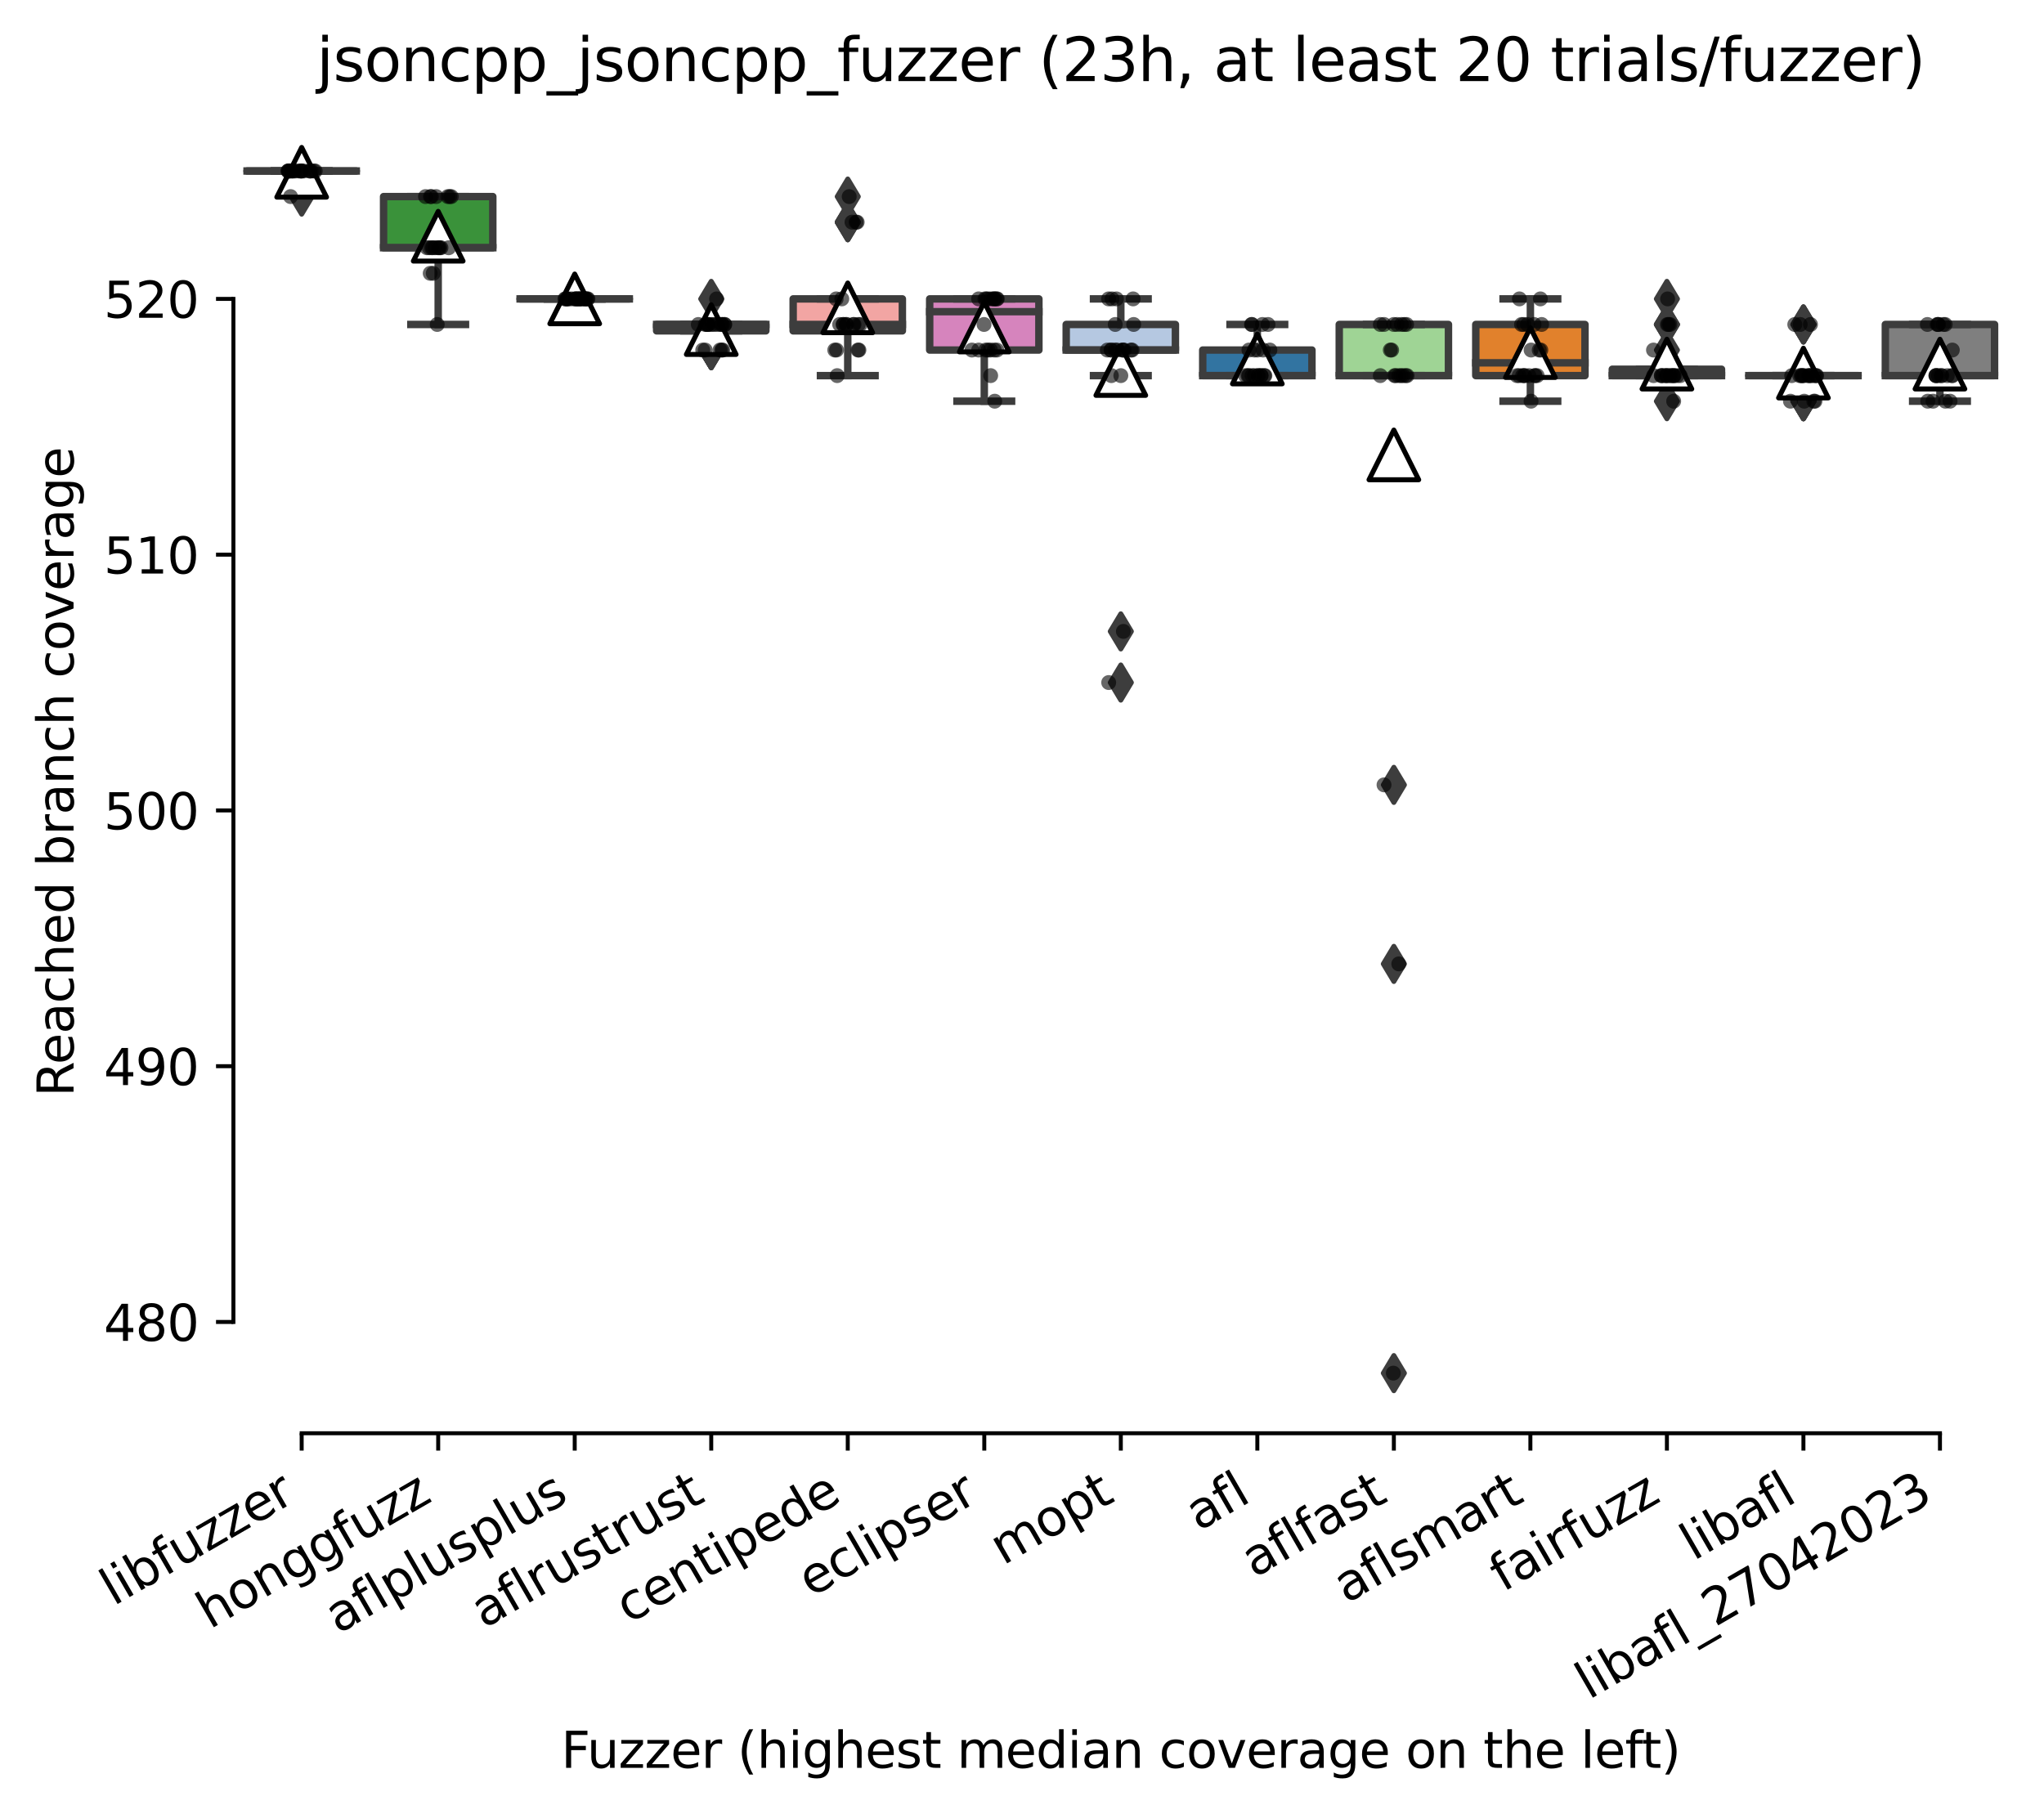 <?xml version="1.0" encoding="utf-8" standalone="no"?>
<!DOCTYPE svg PUBLIC "-//W3C//DTD SVG 1.1//EN"
  "http://www.w3.org/Graphics/SVG/1.1/DTD/svg11.dtd">
<svg xmlns:xlink="http://www.w3.org/1999/xlink" width="411.286pt" height="365.046pt" viewBox="0 0 411.286 365.046" xmlns="http://www.w3.org/2000/svg" version="1.1">
 <defs>
  <style type="text/css">*{stroke-linejoin: round; stroke-linecap: butt}</style>
 </defs>
 <g id="figure_1">
  <g id="patch_1">
   <path d="M 0 365.046 
L 411.286 365.046 
L 411.286 0 
L 0 0 
z
" style="fill: #ffffff"/>
  </g>
  <g id="axes_1">
   <g id="patch_2">
    <path d="M 46.966 288.43 
L 404.086 288.43 
L 404.086 22.318 
L 46.966 22.318 
z
" style="fill: #ffffff"/>
   </g>
   <g id="patch_3">
    <path d="M 49.713 34.414 
L 71.689 34.414 
L 71.689 34.414 
L 49.713 34.414 
L 49.713 34.414 
z
" clip-path="url(#pd6b72ea1ef)" style="fill: #a7d4dc; stroke: #3d3d3d; stroke-width: 1.5; stroke-linejoin: miter"/>
   </g>
   <g id="patch_4">
    <path d="M 77.183 49.856 
L 99.16 49.856 
L 99.16 39.561 
L 77.183 39.561 
L 77.183 49.856 
z
" clip-path="url(#pd6b72ea1ef)" style="fill: #3a923a; stroke: #3d3d3d; stroke-width: 1.5; stroke-linejoin: miter"/>
   </g>
   <g id="patch_5">
    <path d="M 104.654 60.15 
L 126.631 60.15 
L 126.631 60.15 
L 104.654 60.15 
L 104.654 60.15 
z
" clip-path="url(#pd6b72ea1ef)" style="fill: #c03d3e; stroke: #3d3d3d; stroke-width: 1.5; stroke-linejoin: miter"/>
   </g>
   <g id="patch_6">
    <path d="M 132.125 66.584 
L 154.102 66.584 
L 154.102 65.298 
L 132.125 65.298 
L 132.125 66.584 
z
" clip-path="url(#pd6b72ea1ef)" style="fill: #c7c7c7; stroke: #3d3d3d; stroke-width: 1.5; stroke-linejoin: miter"/>
   </g>
   <g id="patch_7">
    <path d="M 159.596 66.584 
L 181.572 66.584 
L 181.572 60.15 
L 159.596 60.15 
L 159.596 66.584 
z
" clip-path="url(#pd6b72ea1ef)" style="fill: #f2a5a3; stroke: #3d3d3d; stroke-width: 1.5; stroke-linejoin: miter"/>
   </g>
   <g id="patch_8">
    <path d="M 187.067 70.445 
L 209.043 70.445 
L 209.043 60.15 
L 187.067 60.15 
L 187.067 70.445 
z
" clip-path="url(#pd6b72ea1ef)" style="fill: #d684bd; stroke: #3d3d3d; stroke-width: 1.5; stroke-linejoin: miter"/>
   </g>
   <g id="patch_9">
    <path d="M 214.537 70.445 
L 236.514 70.445 
L 236.514 65.298 
L 214.537 65.298 
L 214.537 70.445 
z
" clip-path="url(#pd6b72ea1ef)" style="fill: #b5c8e1; stroke: #3d3d3d; stroke-width: 1.5; stroke-linejoin: miter"/>
   </g>
   <g id="patch_10">
    <path d="M 242.008 75.592 
L 263.985 75.592 
L 263.985 70.445 
L 242.008 70.445 
L 242.008 75.592 
z
" clip-path="url(#pd6b72ea1ef)" style="fill: #3274a1; stroke: #3d3d3d; stroke-width: 1.5; stroke-linejoin: miter"/>
   </g>
   <g id="patch_11">
    <path d="M 269.479 75.592 
L 291.455 75.592 
L 291.455 65.298 
L 269.479 65.298 
L 269.479 75.592 
z
" clip-path="url(#pd6b72ea1ef)" style="fill: #9fd495; stroke: #3d3d3d; stroke-width: 1.5; stroke-linejoin: miter"/>
   </g>
   <g id="patch_12">
    <path d="M 296.95 75.592 
L 318.926 75.592 
L 318.926 65.298 
L 296.95 65.298 
L 296.95 75.592 
z
" clip-path="url(#pd6b72ea1ef)" style="fill: #e1812c; stroke: #3d3d3d; stroke-width: 1.5; stroke-linejoin: miter"/>
   </g>
   <g id="patch_13">
    <path d="M 324.42 75.592 
L 346.397 75.592 
L 346.397 74.305 
L 324.42 74.305 
L 324.42 75.592 
z
" clip-path="url(#pd6b72ea1ef)" style="fill: #d1d197; stroke: #3d3d3d; stroke-width: 1.5; stroke-linejoin: miter"/>
   </g>
   <g id="patch_14">
    <path d="M 351.891 75.592 
L 373.868 75.592 
L 373.868 75.592 
L 351.891 75.592 
L 351.891 75.592 
z
" clip-path="url(#pd6b72ea1ef)" style="fill: #c4b5d0; stroke: #3d3d3d; stroke-width: 1.5; stroke-linejoin: miter"/>
   </g>
   <g id="patch_15">
    <path d="M 379.362 75.592 
L 401.339 75.592 
L 401.339 65.298 
L 379.362 65.298 
L 379.362 75.592 
z
" clip-path="url(#pd6b72ea1ef)" style="fill: #7f7f7f; stroke: #3d3d3d; stroke-width: 1.5; stroke-linejoin: miter"/>
   </g>
   <g id="matplotlib.axis_1">
    <g id="xtick_1">
     <g id="line2d_1">
      <defs>
       <path id="m0e9839b696" d="M 0 0 
L 0 3.5 
" style="stroke: #000000; stroke-width: 0.8"/>
      </defs>
      <g>
       <use xlink:href="#m0e9839b696" x="60.701" y="288.43" style="stroke: #000000; stroke-width: 0.8"/>
      </g>
     </g>
     <g id="text_1">
      <!-- libfuzzer -->
      <g transform="translate(22.835 323.272) rotate(-30) scale(0.1 -0.1)">
       <defs>
        <path id="DejaVuSans-6c" d="M 603 4863 
L 1178 4863 
L 1178 0 
L 603 0 
L 603 4863 
z
" transform="scale(0.016)"/>
        <path id="DejaVuSans-69" d="M 603 3500 
L 1178 3500 
L 1178 0 
L 603 0 
L 603 3500 
z
M 603 4863 
L 1178 4863 
L 1178 4134 
L 603 4134 
L 603 4863 
z
" transform="scale(0.016)"/>
        <path id="DejaVuSans-62" d="M 3116 1747 
Q 3116 2381 2855 2742 
Q 2594 3103 2138 3103 
Q 1681 3103 1420 2742 
Q 1159 2381 1159 1747 
Q 1159 1113 1420 752 
Q 1681 391 2138 391 
Q 2594 391 2855 752 
Q 3116 1113 3116 1747 
z
M 1159 2969 
Q 1341 3281 1617 3432 
Q 1894 3584 2278 3584 
Q 2916 3584 3314 3078 
Q 3713 2572 3713 1747 
Q 3713 922 3314 415 
Q 2916 -91 2278 -91 
Q 1894 -91 1617 61 
Q 1341 213 1159 525 
L 1159 0 
L 581 0 
L 581 4863 
L 1159 4863 
L 1159 2969 
z
" transform="scale(0.016)"/>
        <path id="DejaVuSans-66" d="M 2375 4863 
L 2375 4384 
L 1825 4384 
Q 1516 4384 1395 4259 
Q 1275 4134 1275 3809 
L 1275 3500 
L 2222 3500 
L 2222 3053 
L 1275 3053 
L 1275 0 
L 697 0 
L 697 3053 
L 147 3053 
L 147 3500 
L 697 3500 
L 697 3744 
Q 697 4328 969 4595 
Q 1241 4863 1831 4863 
L 2375 4863 
z
" transform="scale(0.016)"/>
        <path id="DejaVuSans-75" d="M 544 1381 
L 544 3500 
L 1119 3500 
L 1119 1403 
Q 1119 906 1312 657 
Q 1506 409 1894 409 
Q 2359 409 2629 706 
Q 2900 1003 2900 1516 
L 2900 3500 
L 3475 3500 
L 3475 0 
L 2900 0 
L 2900 538 
Q 2691 219 2414 64 
Q 2138 -91 1772 -91 
Q 1169 -91 856 284 
Q 544 659 544 1381 
z
M 1991 3584 
L 1991 3584 
z
" transform="scale(0.016)"/>
        <path id="DejaVuSans-7a" d="M 353 3500 
L 3084 3500 
L 3084 2975 
L 922 459 
L 3084 459 
L 3084 0 
L 275 0 
L 275 525 
L 2438 3041 
L 353 3041 
L 353 3500 
z
" transform="scale(0.016)"/>
        <path id="DejaVuSans-65" d="M 3597 1894 
L 3597 1613 
L 953 1613 
Q 991 1019 1311 708 
Q 1631 397 2203 397 
Q 2534 397 2845 478 
Q 3156 559 3463 722 
L 3463 178 
Q 3153 47 2828 -22 
Q 2503 -91 2169 -91 
Q 1331 -91 842 396 
Q 353 884 353 1716 
Q 353 2575 817 3079 
Q 1281 3584 2069 3584 
Q 2775 3584 3186 3129 
Q 3597 2675 3597 1894 
z
M 3022 2063 
Q 3016 2534 2758 2815 
Q 2500 3097 2075 3097 
Q 1594 3097 1305 2825 
Q 1016 2553 972 2059 
L 3022 2063 
z
" transform="scale(0.016)"/>
        <path id="DejaVuSans-72" d="M 2631 2963 
Q 2534 3019 2420 3045 
Q 2306 3072 2169 3072 
Q 1681 3072 1420 2755 
Q 1159 2438 1159 1844 
L 1159 0 
L 581 0 
L 581 3500 
L 1159 3500 
L 1159 2956 
Q 1341 3275 1631 3429 
Q 1922 3584 2338 3584 
Q 2397 3584 2469 3576 
Q 2541 3569 2628 3553 
L 2631 2963 
z
" transform="scale(0.016)"/>
       </defs>
       <use xlink:href="#DejaVuSans-6c"/>
       <use xlink:href="#DejaVuSans-69" x="27.783"/>
       <use xlink:href="#DejaVuSans-62" x="55.566"/>
       <use xlink:href="#DejaVuSans-66" x="119.043"/>
       <use xlink:href="#DejaVuSans-75" x="154.248"/>
       <use xlink:href="#DejaVuSans-7a" x="217.627"/>
       <use xlink:href="#DejaVuSans-7a" x="270.117"/>
       <use xlink:href="#DejaVuSans-65" x="322.607"/>
       <use xlink:href="#DejaVuSans-72" x="384.131"/>
      </g>
     </g>
    </g>
    <g id="xtick_2">
     <g id="line2d_2">
      <g>
       <use xlink:href="#m0e9839b696" x="88.172" y="288.43" style="stroke: #000000; stroke-width: 0.8"/>
      </g>
     </g>
     <g id="text_2">
      <!-- honggfuzz -->
      <g transform="translate(42.233 327.933) rotate(-30) scale(0.1 -0.1)">
       <defs>
        <path id="DejaVuSans-68" d="M 3513 2113 
L 3513 0 
L 2938 0 
L 2938 2094 
Q 2938 2591 2744 2837 
Q 2550 3084 2163 3084 
Q 1697 3084 1428 2787 
Q 1159 2491 1159 1978 
L 1159 0 
L 581 0 
L 581 4863 
L 1159 4863 
L 1159 2956 
Q 1366 3272 1645 3428 
Q 1925 3584 2291 3584 
Q 2894 3584 3203 3211 
Q 3513 2838 3513 2113 
z
" transform="scale(0.016)"/>
        <path id="DejaVuSans-6f" d="M 1959 3097 
Q 1497 3097 1228 2736 
Q 959 2375 959 1747 
Q 959 1119 1226 758 
Q 1494 397 1959 397 
Q 2419 397 2687 759 
Q 2956 1122 2956 1747 
Q 2956 2369 2687 2733 
Q 2419 3097 1959 3097 
z
M 1959 3584 
Q 2709 3584 3137 3096 
Q 3566 2609 3566 1747 
Q 3566 888 3137 398 
Q 2709 -91 1959 -91 
Q 1206 -91 779 398 
Q 353 888 353 1747 
Q 353 2609 779 3096 
Q 1206 3584 1959 3584 
z
" transform="scale(0.016)"/>
        <path id="DejaVuSans-6e" d="M 3513 2113 
L 3513 0 
L 2938 0 
L 2938 2094 
Q 2938 2591 2744 2837 
Q 2550 3084 2163 3084 
Q 1697 3084 1428 2787 
Q 1159 2491 1159 1978 
L 1159 0 
L 581 0 
L 581 3500 
L 1159 3500 
L 1159 2956 
Q 1366 3272 1645 3428 
Q 1925 3584 2291 3584 
Q 2894 3584 3203 3211 
Q 3513 2838 3513 2113 
z
" transform="scale(0.016)"/>
        <path id="DejaVuSans-67" d="M 2906 1791 
Q 2906 2416 2648 2759 
Q 2391 3103 1925 3103 
Q 1463 3103 1205 2759 
Q 947 2416 947 1791 
Q 947 1169 1205 825 
Q 1463 481 1925 481 
Q 2391 481 2648 825 
Q 2906 1169 2906 1791 
z
M 3481 434 
Q 3481 -459 3084 -895 
Q 2688 -1331 1869 -1331 
Q 1566 -1331 1297 -1286 
Q 1028 -1241 775 -1147 
L 775 -588 
Q 1028 -725 1275 -790 
Q 1522 -856 1778 -856 
Q 2344 -856 2625 -561 
Q 2906 -266 2906 331 
L 2906 616 
Q 2728 306 2450 153 
Q 2172 0 1784 0 
Q 1141 0 747 490 
Q 353 981 353 1791 
Q 353 2603 747 3093 
Q 1141 3584 1784 3584 
Q 2172 3584 2450 3431 
Q 2728 3278 2906 2969 
L 2906 3500 
L 3481 3500 
L 3481 434 
z
" transform="scale(0.016)"/>
       </defs>
       <use xlink:href="#DejaVuSans-68"/>
       <use xlink:href="#DejaVuSans-6f" x="63.379"/>
       <use xlink:href="#DejaVuSans-6e" x="124.561"/>
       <use xlink:href="#DejaVuSans-67" x="187.939"/>
       <use xlink:href="#DejaVuSans-67" x="251.416"/>
       <use xlink:href="#DejaVuSans-66" x="314.893"/>
       <use xlink:href="#DejaVuSans-75" x="350.098"/>
       <use xlink:href="#DejaVuSans-7a" x="413.477"/>
       <use xlink:href="#DejaVuSans-7a" x="465.967"/>
      </g>
     </g>
    </g>
    <g id="xtick_3">
     <g id="line2d_3">
      <g>
       <use xlink:href="#m0e9839b696" x="115.643" y="288.43" style="stroke: #000000; stroke-width: 0.8"/>
      </g>
     </g>
     <g id="text_3">
      <!-- aflplusplus -->
      <g transform="translate(68.034 328.897) rotate(-30) scale(0.1 -0.1)">
       <defs>
        <path id="DejaVuSans-61" d="M 2194 1759 
Q 1497 1759 1228 1600 
Q 959 1441 959 1056 
Q 959 750 1161 570 
Q 1363 391 1709 391 
Q 2188 391 2477 730 
Q 2766 1069 2766 1631 
L 2766 1759 
L 2194 1759 
z
M 3341 1997 
L 3341 0 
L 2766 0 
L 2766 531 
Q 2569 213 2275 61 
Q 1981 -91 1556 -91 
Q 1019 -91 701 211 
Q 384 513 384 1019 
Q 384 1609 779 1909 
Q 1175 2209 1959 2209 
L 2766 2209 
L 2766 2266 
Q 2766 2663 2505 2880 
Q 2244 3097 1772 3097 
Q 1472 3097 1187 3025 
Q 903 2953 641 2809 
L 641 3341 
Q 956 3463 1253 3523 
Q 1550 3584 1831 3584 
Q 2591 3584 2966 3190 
Q 3341 2797 3341 1997 
z
" transform="scale(0.016)"/>
        <path id="DejaVuSans-70" d="M 1159 525 
L 1159 -1331 
L 581 -1331 
L 581 3500 
L 1159 3500 
L 1159 2969 
Q 1341 3281 1617 3432 
Q 1894 3584 2278 3584 
Q 2916 3584 3314 3078 
Q 3713 2572 3713 1747 
Q 3713 922 3314 415 
Q 2916 -91 2278 -91 
Q 1894 -91 1617 61 
Q 1341 213 1159 525 
z
M 3116 1747 
Q 3116 2381 2855 2742 
Q 2594 3103 2138 3103 
Q 1681 3103 1420 2742 
Q 1159 2381 1159 1747 
Q 1159 1113 1420 752 
Q 1681 391 2138 391 
Q 2594 391 2855 752 
Q 3116 1113 3116 1747 
z
" transform="scale(0.016)"/>
        <path id="DejaVuSans-73" d="M 2834 3397 
L 2834 2853 
Q 2591 2978 2328 3040 
Q 2066 3103 1784 3103 
Q 1356 3103 1142 2972 
Q 928 2841 928 2578 
Q 928 2378 1081 2264 
Q 1234 2150 1697 2047 
L 1894 2003 
Q 2506 1872 2764 1633 
Q 3022 1394 3022 966 
Q 3022 478 2636 193 
Q 2250 -91 1575 -91 
Q 1294 -91 989 -36 
Q 684 19 347 128 
L 347 722 
Q 666 556 975 473 
Q 1284 391 1588 391 
Q 1994 391 2212 530 
Q 2431 669 2431 922 
Q 2431 1156 2273 1281 
Q 2116 1406 1581 1522 
L 1381 1569 
Q 847 1681 609 1914 
Q 372 2147 372 2553 
Q 372 3047 722 3315 
Q 1072 3584 1716 3584 
Q 2034 3584 2315 3537 
Q 2597 3491 2834 3397 
z
" transform="scale(0.016)"/>
       </defs>
       <use xlink:href="#DejaVuSans-61"/>
       <use xlink:href="#DejaVuSans-66" x="61.279"/>
       <use xlink:href="#DejaVuSans-6c" x="96.484"/>
       <use xlink:href="#DejaVuSans-70" x="124.268"/>
       <use xlink:href="#DejaVuSans-6c" x="187.744"/>
       <use xlink:href="#DejaVuSans-75" x="215.527"/>
       <use xlink:href="#DejaVuSans-73" x="278.906"/>
       <use xlink:href="#DejaVuSans-70" x="331.006"/>
       <use xlink:href="#DejaVuSans-6c" x="394.482"/>
       <use xlink:href="#DejaVuSans-75" x="422.266"/>
       <use xlink:href="#DejaVuSans-73" x="485.645"/>
      </g>
     </g>
    </g>
    <g id="xtick_4">
     <g id="line2d_4">
      <g>
       <use xlink:href="#m0e9839b696" x="143.113" y="288.43" style="stroke: #000000; stroke-width: 0.8"/>
      </g>
     </g>
     <g id="text_4">
      <!-- aflrustrust -->
      <g transform="translate(97.401 327.802) rotate(-30) scale(0.1 -0.1)">
       <defs>
        <path id="DejaVuSans-74" d="M 1172 4494 
L 1172 3500 
L 2356 3500 
L 2356 3053 
L 1172 3053 
L 1172 1153 
Q 1172 725 1289 603 
Q 1406 481 1766 481 
L 2356 481 
L 2356 0 
L 1766 0 
Q 1100 0 847 248 
Q 594 497 594 1153 
L 594 3053 
L 172 3053 
L 172 3500 
L 594 3500 
L 594 4494 
L 1172 4494 
z
" transform="scale(0.016)"/>
       </defs>
       <use xlink:href="#DejaVuSans-61"/>
       <use xlink:href="#DejaVuSans-66" x="61.279"/>
       <use xlink:href="#DejaVuSans-6c" x="96.484"/>
       <use xlink:href="#DejaVuSans-72" x="124.268"/>
       <use xlink:href="#DejaVuSans-75" x="165.381"/>
       <use xlink:href="#DejaVuSans-73" x="228.76"/>
       <use xlink:href="#DejaVuSans-74" x="280.859"/>
       <use xlink:href="#DejaVuSans-72" x="320.068"/>
       <use xlink:href="#DejaVuSans-75" x="361.182"/>
       <use xlink:href="#DejaVuSans-73" x="424.561"/>
       <use xlink:href="#DejaVuSans-74" x="476.66"/>
      </g>
     </g>
    </g>
    <g id="xtick_5">
     <g id="line2d_5">
      <g>
       <use xlink:href="#m0e9839b696" x="170.584" y="288.43" style="stroke: #000000; stroke-width: 0.8"/>
      </g>
     </g>
     <g id="text_5">
      <!-- centipede -->
      <g transform="translate(126.511 326.856) rotate(-30) scale(0.1 -0.1)">
       <defs>
        <path id="DejaVuSans-63" d="M 3122 3366 
L 3122 2828 
Q 2878 2963 2633 3030 
Q 2388 3097 2138 3097 
Q 1578 3097 1268 2742 
Q 959 2388 959 1747 
Q 959 1106 1268 751 
Q 1578 397 2138 397 
Q 2388 397 2633 464 
Q 2878 531 3122 666 
L 3122 134 
Q 2881 22 2623 -34 
Q 2366 -91 2075 -91 
Q 1284 -91 818 406 
Q 353 903 353 1747 
Q 353 2603 823 3093 
Q 1294 3584 2113 3584 
Q 2378 3584 2631 3529 
Q 2884 3475 3122 3366 
z
" transform="scale(0.016)"/>
        <path id="DejaVuSans-64" d="M 2906 2969 
L 2906 4863 
L 3481 4863 
L 3481 0 
L 2906 0 
L 2906 525 
Q 2725 213 2448 61 
Q 2172 -91 1784 -91 
Q 1150 -91 751 415 
Q 353 922 353 1747 
Q 353 2572 751 3078 
Q 1150 3584 1784 3584 
Q 2172 3584 2448 3432 
Q 2725 3281 2906 2969 
z
M 947 1747 
Q 947 1113 1208 752 
Q 1469 391 1925 391 
Q 2381 391 2643 752 
Q 2906 1113 2906 1747 
Q 2906 2381 2643 2742 
Q 2381 3103 1925 3103 
Q 1469 3103 1208 2742 
Q 947 2381 947 1747 
z
" transform="scale(0.016)"/>
       </defs>
       <use xlink:href="#DejaVuSans-63"/>
       <use xlink:href="#DejaVuSans-65" x="54.98"/>
       <use xlink:href="#DejaVuSans-6e" x="116.504"/>
       <use xlink:href="#DejaVuSans-74" x="179.883"/>
       <use xlink:href="#DejaVuSans-69" x="219.092"/>
       <use xlink:href="#DejaVuSans-70" x="246.875"/>
       <use xlink:href="#DejaVuSans-65" x="310.352"/>
       <use xlink:href="#DejaVuSans-64" x="371.875"/>
       <use xlink:href="#DejaVuSans-65" x="435.352"/>
      </g>
     </g>
    </g>
    <g id="xtick_6">
     <g id="line2d_6">
      <g>
       <use xlink:href="#m0e9839b696" x="198.055" y="288.43" style="stroke: #000000; stroke-width: 0.8"/>
      </g>
     </g>
     <g id="text_6">
      <!-- eclipser -->
      <g transform="translate(163.214 321.525) rotate(-30) scale(0.1 -0.1)">
       <use xlink:href="#DejaVuSans-65"/>
       <use xlink:href="#DejaVuSans-63" x="61.523"/>
       <use xlink:href="#DejaVuSans-6c" x="116.504"/>
       <use xlink:href="#DejaVuSans-69" x="144.287"/>
       <use xlink:href="#DejaVuSans-70" x="172.07"/>
       <use xlink:href="#DejaVuSans-73" x="235.547"/>
       <use xlink:href="#DejaVuSans-65" x="287.646"/>
       <use xlink:href="#DejaVuSans-72" x="349.17"/>
      </g>
     </g>
    </g>
    <g id="xtick_7">
     <g id="line2d_7">
      <g>
       <use xlink:href="#m0e9839b696" x="225.526" y="288.43" style="stroke: #000000; stroke-width: 0.8"/>
      </g>
     </g>
     <g id="text_7">
      <!-- mopt -->
      <g transform="translate(201.858 315.075) rotate(-30) scale(0.1 -0.1)">
       <defs>
        <path id="DejaVuSans-6d" d="M 3328 2828 
Q 3544 3216 3844 3400 
Q 4144 3584 4550 3584 
Q 5097 3584 5394 3201 
Q 5691 2819 5691 2113 
L 5691 0 
L 5113 0 
L 5113 2094 
Q 5113 2597 4934 2840 
Q 4756 3084 4391 3084 
Q 3944 3084 3684 2787 
Q 3425 2491 3425 1978 
L 3425 0 
L 2847 0 
L 2847 2094 
Q 2847 2600 2669 2842 
Q 2491 3084 2119 3084 
Q 1678 3084 1418 2786 
Q 1159 2488 1159 1978 
L 1159 0 
L 581 0 
L 581 3500 
L 1159 3500 
L 1159 2956 
Q 1356 3278 1631 3431 
Q 1906 3584 2284 3584 
Q 2666 3584 2933 3390 
Q 3200 3197 3328 2828 
z
" transform="scale(0.016)"/>
       </defs>
       <use xlink:href="#DejaVuSans-6d"/>
       <use xlink:href="#DejaVuSans-6f" x="97.412"/>
       <use xlink:href="#DejaVuSans-70" x="158.594"/>
       <use xlink:href="#DejaVuSans-74" x="222.07"/>
      </g>
     </g>
    </g>
    <g id="xtick_8">
     <g id="line2d_8">
      <g>
       <use xlink:href="#m0e9839b696" x="252.996" y="288.43" style="stroke: #000000; stroke-width: 0.8"/>
      </g>
     </g>
     <g id="text_8">
      <!-- afl -->
      <g transform="translate(241.195 308.224) rotate(-30) scale(0.1 -0.1)">
       <use xlink:href="#DejaVuSans-61"/>
       <use xlink:href="#DejaVuSans-66" x="61.279"/>
       <use xlink:href="#DejaVuSans-6c" x="96.484"/>
      </g>
     </g>
    </g>
    <g id="xtick_9">
     <g id="line2d_9">
      <g>
       <use xlink:href="#m0e9839b696" x="280.467" y="288.43" style="stroke: #000000; stroke-width: 0.8"/>
      </g>
     </g>
     <g id="text_9">
      <!-- aflfast -->
      <g transform="translate(252.403 317.613) rotate(-30) scale(0.1 -0.1)">
       <use xlink:href="#DejaVuSans-61"/>
       <use xlink:href="#DejaVuSans-66" x="61.279"/>
       <use xlink:href="#DejaVuSans-6c" x="96.484"/>
       <use xlink:href="#DejaVuSans-66" x="124.268"/>
       <use xlink:href="#DejaVuSans-61" x="159.473"/>
       <use xlink:href="#DejaVuSans-73" x="220.752"/>
       <use xlink:href="#DejaVuSans-74" x="272.852"/>
      </g>
     </g>
    </g>
    <g id="xtick_10">
     <g id="line2d_10">
      <g>
       <use xlink:href="#m0e9839b696" x="307.938" y="288.43" style="stroke: #000000; stroke-width: 0.8"/>
      </g>
     </g>
     <g id="text_10">
      <!-- aflsmart -->
      <g transform="translate(270.927 322.779) rotate(-30) scale(0.1 -0.1)">
       <use xlink:href="#DejaVuSans-61"/>
       <use xlink:href="#DejaVuSans-66" x="61.279"/>
       <use xlink:href="#DejaVuSans-6c" x="96.484"/>
       <use xlink:href="#DejaVuSans-73" x="124.268"/>
       <use xlink:href="#DejaVuSans-6d" x="176.367"/>
       <use xlink:href="#DejaVuSans-61" x="273.779"/>
       <use xlink:href="#DejaVuSans-72" x="335.059"/>
       <use xlink:href="#DejaVuSans-74" x="376.172"/>
      </g>
     </g>
    </g>
    <g id="xtick_11">
     <g id="line2d_11">
      <g>
       <use xlink:href="#m0e9839b696" x="335.409" y="288.43" style="stroke: #000000; stroke-width: 0.8"/>
      </g>
     </g>
     <g id="text_11">
      <!-- fairfuzz -->
      <g transform="translate(302.419 320.457) rotate(-30) scale(0.1 -0.1)">
       <use xlink:href="#DejaVuSans-66"/>
       <use xlink:href="#DejaVuSans-61" x="35.205"/>
       <use xlink:href="#DejaVuSans-69" x="96.484"/>
       <use xlink:href="#DejaVuSans-72" x="124.268"/>
       <use xlink:href="#DejaVuSans-66" x="165.381"/>
       <use xlink:href="#DejaVuSans-75" x="200.586"/>
       <use xlink:href="#DejaVuSans-7a" x="263.965"/>
       <use xlink:href="#DejaVuSans-7a" x="316.455"/>
      </g>
     </g>
    </g>
    <g id="xtick_12">
     <g id="line2d_12">
      <g>
       <use xlink:href="#m0e9839b696" x="362.879" y="288.43" style="stroke: #000000; stroke-width: 0.8"/>
      </g>
     </g>
     <g id="text_12">
      <!-- libafl -->
      <g transform="translate(340.768 314.176) rotate(-30) scale(0.1 -0.1)">
       <use xlink:href="#DejaVuSans-6c"/>
       <use xlink:href="#DejaVuSans-69" x="27.783"/>
       <use xlink:href="#DejaVuSans-62" x="55.566"/>
       <use xlink:href="#DejaVuSans-61" x="119.043"/>
       <use xlink:href="#DejaVuSans-66" x="180.322"/>
       <use xlink:href="#DejaVuSans-6c" x="215.527"/>
      </g>
     </g>
    </g>
    <g id="xtick_13">
     <g id="line2d_13">
      <g>
       <use xlink:href="#m0e9839b696" x="390.35" y="288.43" style="stroke: #000000; stroke-width: 0.8"/>
      </g>
     </g>
     <g id="text_13">
      <!-- libafl_27042023 -->
      <g transform="translate(319.689 342.126) rotate(-30) scale(0.1 -0.1)">
       <defs>
        <path id="DejaVuSans-5f" d="M 3263 -1063 
L 3263 -1509 
L -63 -1509 
L -63 -1063 
L 3263 -1063 
z
" transform="scale(0.016)"/>
        <path id="DejaVuSans-32" d="M 1228 531 
L 3431 531 
L 3431 0 
L 469 0 
L 469 531 
Q 828 903 1448 1529 
Q 2069 2156 2228 2338 
Q 2531 2678 2651 2914 
Q 2772 3150 2772 3378 
Q 2772 3750 2511 3984 
Q 2250 4219 1831 4219 
Q 1534 4219 1204 4116 
Q 875 4013 500 3803 
L 500 4441 
Q 881 4594 1212 4672 
Q 1544 4750 1819 4750 
Q 2544 4750 2975 4387 
Q 3406 4025 3406 3419 
Q 3406 3131 3298 2873 
Q 3191 2616 2906 2266 
Q 2828 2175 2409 1742 
Q 1991 1309 1228 531 
z
" transform="scale(0.016)"/>
        <path id="DejaVuSans-37" d="M 525 4666 
L 3525 4666 
L 3525 4397 
L 1831 0 
L 1172 0 
L 2766 4134 
L 525 4134 
L 525 4666 
z
" transform="scale(0.016)"/>
        <path id="DejaVuSans-30" d="M 2034 4250 
Q 1547 4250 1301 3770 
Q 1056 3291 1056 2328 
Q 1056 1369 1301 889 
Q 1547 409 2034 409 
Q 2525 409 2770 889 
Q 3016 1369 3016 2328 
Q 3016 3291 2770 3770 
Q 2525 4250 2034 4250 
z
M 2034 4750 
Q 2819 4750 3233 4129 
Q 3647 3509 3647 2328 
Q 3647 1150 3233 529 
Q 2819 -91 2034 -91 
Q 1250 -91 836 529 
Q 422 1150 422 2328 
Q 422 3509 836 4129 
Q 1250 4750 2034 4750 
z
" transform="scale(0.016)"/>
        <path id="DejaVuSans-34" d="M 2419 4116 
L 825 1625 
L 2419 1625 
L 2419 4116 
z
M 2253 4666 
L 3047 4666 
L 3047 1625 
L 3713 1625 
L 3713 1100 
L 3047 1100 
L 3047 0 
L 2419 0 
L 2419 1100 
L 313 1100 
L 313 1709 
L 2253 4666 
z
" transform="scale(0.016)"/>
        <path id="DejaVuSans-33" d="M 2597 2516 
Q 3050 2419 3304 2112 
Q 3559 1806 3559 1356 
Q 3559 666 3084 287 
Q 2609 -91 1734 -91 
Q 1441 -91 1130 -33 
Q 819 25 488 141 
L 488 750 
Q 750 597 1062 519 
Q 1375 441 1716 441 
Q 2309 441 2620 675 
Q 2931 909 2931 1356 
Q 2931 1769 2642 2001 
Q 2353 2234 1838 2234 
L 1294 2234 
L 1294 2753 
L 1863 2753 
Q 2328 2753 2575 2939 
Q 2822 3125 2822 3475 
Q 2822 3834 2567 4026 
Q 2313 4219 1838 4219 
Q 1578 4219 1281 4162 
Q 984 4106 628 3988 
L 628 4550 
Q 988 4650 1302 4700 
Q 1616 4750 1894 4750 
Q 2613 4750 3031 4423 
Q 3450 4097 3450 3541 
Q 3450 3153 3228 2886 
Q 3006 2619 2597 2516 
z
" transform="scale(0.016)"/>
       </defs>
       <use xlink:href="#DejaVuSans-6c"/>
       <use xlink:href="#DejaVuSans-69" x="27.783"/>
       <use xlink:href="#DejaVuSans-62" x="55.566"/>
       <use xlink:href="#DejaVuSans-61" x="119.043"/>
       <use xlink:href="#DejaVuSans-66" x="180.322"/>
       <use xlink:href="#DejaVuSans-6c" x="215.527"/>
       <use xlink:href="#DejaVuSans-5f" x="243.311"/>
       <use xlink:href="#DejaVuSans-32" x="293.311"/>
       <use xlink:href="#DejaVuSans-37" x="356.934"/>
       <use xlink:href="#DejaVuSans-30" x="420.557"/>
       <use xlink:href="#DejaVuSans-34" x="484.18"/>
       <use xlink:href="#DejaVuSans-32" x="547.803"/>
       <use xlink:href="#DejaVuSans-30" x="611.426"/>
       <use xlink:href="#DejaVuSans-32" x="675.049"/>
       <use xlink:href="#DejaVuSans-33" x="738.672"/>
      </g>
     </g>
    </g>
    <g id="text_14">
     <!-- Fuzzer (highest median coverage on the left) -->
     <g transform="translate(112.908 355.767) scale(0.1 -0.1)">
      <defs>
       <path id="DejaVuSans-46" d="M 628 4666 
L 3309 4666 
L 3309 4134 
L 1259 4134 
L 1259 2759 
L 3109 2759 
L 3109 2228 
L 1259 2228 
L 1259 0 
L 628 0 
L 628 4666 
z
" transform="scale(0.016)"/>
       <path id="DejaVuSans-20" transform="scale(0.016)"/>
       <path id="DejaVuSans-28" d="M 1984 4856 
Q 1566 4138 1362 3434 
Q 1159 2731 1159 2009 
Q 1159 1288 1364 580 
Q 1569 -128 1984 -844 
L 1484 -844 
Q 1016 -109 783 600 
Q 550 1309 550 2009 
Q 550 2706 781 3412 
Q 1013 4119 1484 4856 
L 1984 4856 
z
" transform="scale(0.016)"/>
       <path id="DejaVuSans-76" d="M 191 3500 
L 800 3500 
L 1894 563 
L 2988 3500 
L 3597 3500 
L 2284 0 
L 1503 0 
L 191 3500 
z
" transform="scale(0.016)"/>
       <path id="DejaVuSans-29" d="M 513 4856 
L 1013 4856 
Q 1481 4119 1714 3412 
Q 1947 2706 1947 2009 
Q 1947 1309 1714 600 
Q 1481 -109 1013 -844 
L 513 -844 
Q 928 -128 1133 580 
Q 1338 1288 1338 2009 
Q 1338 2731 1133 3434 
Q 928 4138 513 4856 
z
" transform="scale(0.016)"/>
      </defs>
      <use xlink:href="#DejaVuSans-46"/>
      <use xlink:href="#DejaVuSans-75" x="52.02"/>
      <use xlink:href="#DejaVuSans-7a" x="115.398"/>
      <use xlink:href="#DejaVuSans-7a" x="167.889"/>
      <use xlink:href="#DejaVuSans-65" x="220.379"/>
      <use xlink:href="#DejaVuSans-72" x="281.902"/>
      <use xlink:href="#DejaVuSans-20" x="323.016"/>
      <use xlink:href="#DejaVuSans-28" x="354.803"/>
      <use xlink:href="#DejaVuSans-68" x="393.816"/>
      <use xlink:href="#DejaVuSans-69" x="457.195"/>
      <use xlink:href="#DejaVuSans-67" x="484.979"/>
      <use xlink:href="#DejaVuSans-68" x="548.455"/>
      <use xlink:href="#DejaVuSans-65" x="611.834"/>
      <use xlink:href="#DejaVuSans-73" x="673.357"/>
      <use xlink:href="#DejaVuSans-74" x="725.457"/>
      <use xlink:href="#DejaVuSans-20" x="764.666"/>
      <use xlink:href="#DejaVuSans-6d" x="796.453"/>
      <use xlink:href="#DejaVuSans-65" x="893.865"/>
      <use xlink:href="#DejaVuSans-64" x="955.389"/>
      <use xlink:href="#DejaVuSans-69" x="1018.865"/>
      <use xlink:href="#DejaVuSans-61" x="1046.648"/>
      <use xlink:href="#DejaVuSans-6e" x="1107.928"/>
      <use xlink:href="#DejaVuSans-20" x="1171.307"/>
      <use xlink:href="#DejaVuSans-63" x="1203.094"/>
      <use xlink:href="#DejaVuSans-6f" x="1258.074"/>
      <use xlink:href="#DejaVuSans-76" x="1319.256"/>
      <use xlink:href="#DejaVuSans-65" x="1378.436"/>
      <use xlink:href="#DejaVuSans-72" x="1439.959"/>
      <use xlink:href="#DejaVuSans-61" x="1481.072"/>
      <use xlink:href="#DejaVuSans-67" x="1542.352"/>
      <use xlink:href="#DejaVuSans-65" x="1605.828"/>
      <use xlink:href="#DejaVuSans-20" x="1667.352"/>
      <use xlink:href="#DejaVuSans-6f" x="1699.139"/>
      <use xlink:href="#DejaVuSans-6e" x="1760.32"/>
      <use xlink:href="#DejaVuSans-20" x="1823.699"/>
      <use xlink:href="#DejaVuSans-74" x="1855.486"/>
      <use xlink:href="#DejaVuSans-68" x="1894.695"/>
      <use xlink:href="#DejaVuSans-65" x="1958.074"/>
      <use xlink:href="#DejaVuSans-20" x="2019.598"/>
      <use xlink:href="#DejaVuSans-6c" x="2051.385"/>
      <use xlink:href="#DejaVuSans-65" x="2079.168"/>
      <use xlink:href="#DejaVuSans-66" x="2140.691"/>
      <use xlink:href="#DejaVuSans-74" x="2174.146"/>
      <use xlink:href="#DejaVuSans-29" x="2213.355"/>
     </g>
    </g>
   </g>
   <g id="matplotlib.axis_2">
    <g id="ytick_1">
     <g id="line2d_14">
      <defs>
       <path id="ma67f09ad4a" d="M 0 0 
L -3.5 0 
" style="stroke: #000000; stroke-width: 0.8"/>
      </defs>
      <g>
       <use xlink:href="#ma67f09ad4a" x="46.966" y="266.04" style="stroke: #000000; stroke-width: 0.8"/>
      </g>
     </g>
     <g id="text_15">
      <!-- 480 -->
      <g transform="translate(20.878 269.839) scale(0.1 -0.1)">
       <defs>
        <path id="DejaVuSans-38" d="M 2034 2216 
Q 1584 2216 1326 1975 
Q 1069 1734 1069 1313 
Q 1069 891 1326 650 
Q 1584 409 2034 409 
Q 2484 409 2743 651 
Q 3003 894 3003 1313 
Q 3003 1734 2745 1975 
Q 2488 2216 2034 2216 
z
M 1403 2484 
Q 997 2584 770 2862 
Q 544 3141 544 3541 
Q 544 4100 942 4425 
Q 1341 4750 2034 4750 
Q 2731 4750 3128 4425 
Q 3525 4100 3525 3541 
Q 3525 3141 3298 2862 
Q 3072 2584 2669 2484 
Q 3125 2378 3379 2068 
Q 3634 1759 3634 1313 
Q 3634 634 3220 271 
Q 2806 -91 2034 -91 
Q 1263 -91 848 271 
Q 434 634 434 1313 
Q 434 1759 690 2068 
Q 947 2378 1403 2484 
z
M 1172 3481 
Q 1172 3119 1398 2916 
Q 1625 2713 2034 2713 
Q 2441 2713 2670 2916 
Q 2900 3119 2900 3481 
Q 2900 3844 2670 4047 
Q 2441 4250 2034 4250 
Q 1625 4250 1398 4047 
Q 1172 3844 1172 3481 
z
" transform="scale(0.016)"/>
       </defs>
       <use xlink:href="#DejaVuSans-34"/>
       <use xlink:href="#DejaVuSans-38" x="63.623"/>
       <use xlink:href="#DejaVuSans-30" x="127.246"/>
      </g>
     </g>
    </g>
    <g id="ytick_2">
     <g id="line2d_15">
      <g>
       <use xlink:href="#ma67f09ad4a" x="46.966" y="214.567" style="stroke: #000000; stroke-width: 0.8"/>
      </g>
     </g>
     <g id="text_16">
      <!-- 490 -->
      <g transform="translate(20.878 218.367) scale(0.1 -0.1)">
       <defs>
        <path id="DejaVuSans-39" d="M 703 97 
L 703 672 
Q 941 559 1184 500 
Q 1428 441 1663 441 
Q 2288 441 2617 861 
Q 2947 1281 2994 2138 
Q 2813 1869 2534 1725 
Q 2256 1581 1919 1581 
Q 1219 1581 811 2004 
Q 403 2428 403 3163 
Q 403 3881 828 4315 
Q 1253 4750 1959 4750 
Q 2769 4750 3195 4129 
Q 3622 3509 3622 2328 
Q 3622 1225 3098 567 
Q 2575 -91 1691 -91 
Q 1453 -91 1209 -44 
Q 966 3 703 97 
z
M 1959 2075 
Q 2384 2075 2632 2365 
Q 2881 2656 2881 3163 
Q 2881 3666 2632 3958 
Q 2384 4250 1959 4250 
Q 1534 4250 1286 3958 
Q 1038 3666 1038 3163 
Q 1038 2656 1286 2365 
Q 1534 2075 1959 2075 
z
" transform="scale(0.016)"/>
       </defs>
       <use xlink:href="#DejaVuSans-34"/>
       <use xlink:href="#DejaVuSans-39" x="63.623"/>
       <use xlink:href="#DejaVuSans-30" x="127.246"/>
      </g>
     </g>
    </g>
    <g id="ytick_3">
     <g id="line2d_16">
      <g>
       <use xlink:href="#ma67f09ad4a" x="46.966" y="163.095" style="stroke: #000000; stroke-width: 0.8"/>
      </g>
     </g>
     <g id="text_17">
      <!-- 500 -->
      <g transform="translate(20.878 166.894) scale(0.1 -0.1)">
       <defs>
        <path id="DejaVuSans-35" d="M 691 4666 
L 3169 4666 
L 3169 4134 
L 1269 4134 
L 1269 2991 
Q 1406 3038 1543 3061 
Q 1681 3084 1819 3084 
Q 2600 3084 3056 2656 
Q 3513 2228 3513 1497 
Q 3513 744 3044 326 
Q 2575 -91 1722 -91 
Q 1428 -91 1123 -41 
Q 819 9 494 109 
L 494 744 
Q 775 591 1075 516 
Q 1375 441 1709 441 
Q 2250 441 2565 725 
Q 2881 1009 2881 1497 
Q 2881 1984 2565 2268 
Q 2250 2553 1709 2553 
Q 1456 2553 1204 2497 
Q 953 2441 691 2322 
L 691 4666 
z
" transform="scale(0.016)"/>
       </defs>
       <use xlink:href="#DejaVuSans-35"/>
       <use xlink:href="#DejaVuSans-30" x="63.623"/>
       <use xlink:href="#DejaVuSans-30" x="127.246"/>
      </g>
     </g>
    </g>
    <g id="ytick_4">
     <g id="line2d_17">
      <g>
       <use xlink:href="#ma67f09ad4a" x="46.966" y="111.623" style="stroke: #000000; stroke-width: 0.8"/>
      </g>
     </g>
     <g id="text_18">
      <!-- 510 -->
      <g transform="translate(20.878 115.422) scale(0.1 -0.1)">
       <defs>
        <path id="DejaVuSans-31" d="M 794 531 
L 1825 531 
L 1825 4091 
L 703 3866 
L 703 4441 
L 1819 4666 
L 2450 4666 
L 2450 531 
L 3481 531 
L 3481 0 
L 794 0 
L 794 531 
z
" transform="scale(0.016)"/>
       </defs>
       <use xlink:href="#DejaVuSans-35"/>
       <use xlink:href="#DejaVuSans-31" x="63.623"/>
       <use xlink:href="#DejaVuSans-30" x="127.246"/>
      </g>
     </g>
    </g>
    <g id="ytick_5">
     <g id="line2d_18">
      <g>
       <use xlink:href="#ma67f09ad4a" x="46.966" y="60.15" style="stroke: #000000; stroke-width: 0.8"/>
      </g>
     </g>
     <g id="text_19">
      <!-- 520 -->
      <g transform="translate(20.878 63.95) scale(0.1 -0.1)">
       <use xlink:href="#DejaVuSans-35"/>
       <use xlink:href="#DejaVuSans-32" x="63.623"/>
       <use xlink:href="#DejaVuSans-30" x="127.246"/>
      </g>
     </g>
    </g>
    <g id="text_20">
     <!-- Reached branch coverage -->
     <g transform="translate(14.798 220.706) rotate(-90) scale(0.1 -0.1)">
      <defs>
       <path id="DejaVuSans-52" d="M 2841 2188 
Q 3044 2119 3236 1894 
Q 3428 1669 3622 1275 
L 4263 0 
L 3584 0 
L 2988 1197 
Q 2756 1666 2539 1819 
Q 2322 1972 1947 1972 
L 1259 1972 
L 1259 0 
L 628 0 
L 628 4666 
L 2053 4666 
Q 2853 4666 3247 4331 
Q 3641 3997 3641 3322 
Q 3641 2881 3436 2590 
Q 3231 2300 2841 2188 
z
M 1259 4147 
L 1259 2491 
L 2053 2491 
Q 2509 2491 2742 2702 
Q 2975 2913 2975 3322 
Q 2975 3731 2742 3939 
Q 2509 4147 2053 4147 
L 1259 4147 
z
" transform="scale(0.016)"/>
      </defs>
      <use xlink:href="#DejaVuSans-52"/>
      <use xlink:href="#DejaVuSans-65" x="64.982"/>
      <use xlink:href="#DejaVuSans-61" x="126.506"/>
      <use xlink:href="#DejaVuSans-63" x="187.785"/>
      <use xlink:href="#DejaVuSans-68" x="242.766"/>
      <use xlink:href="#DejaVuSans-65" x="306.145"/>
      <use xlink:href="#DejaVuSans-64" x="367.668"/>
      <use xlink:href="#DejaVuSans-20" x="431.145"/>
      <use xlink:href="#DejaVuSans-62" x="462.932"/>
      <use xlink:href="#DejaVuSans-72" x="526.408"/>
      <use xlink:href="#DejaVuSans-61" x="567.521"/>
      <use xlink:href="#DejaVuSans-6e" x="628.801"/>
      <use xlink:href="#DejaVuSans-63" x="692.18"/>
      <use xlink:href="#DejaVuSans-68" x="747.16"/>
      <use xlink:href="#DejaVuSans-20" x="810.539"/>
      <use xlink:href="#DejaVuSans-63" x="842.326"/>
      <use xlink:href="#DejaVuSans-6f" x="897.307"/>
      <use xlink:href="#DejaVuSans-76" x="958.488"/>
      <use xlink:href="#DejaVuSans-65" x="1017.668"/>
      <use xlink:href="#DejaVuSans-72" x="1079.191"/>
      <use xlink:href="#DejaVuSans-61" x="1120.305"/>
      <use xlink:href="#DejaVuSans-67" x="1181.584"/>
      <use xlink:href="#DejaVuSans-65" x="1245.061"/>
     </g>
    </g>
   </g>
   <g id="line2d_19">
    <path d="M 60.701 34.414 
L 60.701 34.414 
" clip-path="url(#pd6b72ea1ef)" style="fill: none; stroke: #3d3d3d; stroke-width: 1.5; stroke-linecap: square"/>
   </g>
   <g id="line2d_20">
    <path d="M 60.701 34.414 
L 60.701 34.414 
" clip-path="url(#pd6b72ea1ef)" style="fill: none; stroke: #3d3d3d; stroke-width: 1.5; stroke-linecap: square"/>
   </g>
   <g id="line2d_21">
    <path d="M 55.207 34.414 
L 66.195 34.414 
" clip-path="url(#pd6b72ea1ef)" style="fill: none; stroke: #3d3d3d; stroke-width: 1.5; stroke-linecap: square"/>
   </g>
   <g id="line2d_22">
    <path d="M 55.207 34.414 
L 66.195 34.414 
" clip-path="url(#pd6b72ea1ef)" style="fill: none; stroke: #3d3d3d; stroke-width: 1.5; stroke-linecap: square"/>
   </g>
   <g id="line2d_23">
    <defs>
     <path id="m27a4b8a9c4" d="M -0 3.536 
L 2.121 0 
L -0 -3.536 
L -2.121 -0 
z
" style="stroke: #3d3d3d; stroke-linejoin: miter"/>
    </defs>
    <g clip-path="url(#pd6b72ea1ef)">
     <use xlink:href="#m27a4b8a9c4" x="60.701" y="39.561" style="fill: #3d3d3d; stroke: #3d3d3d; stroke-linejoin: miter"/>
    </g>
   </g>
   <g id="line2d_24">
    <path d="M 88.172 49.856 
L 88.172 65.298 
" clip-path="url(#pd6b72ea1ef)" style="fill: none; stroke: #3d3d3d; stroke-width: 1.5; stroke-linecap: square"/>
   </g>
   <g id="line2d_25">
    <path d="M 88.172 39.561 
L 88.172 39.561 
" clip-path="url(#pd6b72ea1ef)" style="fill: none; stroke: #3d3d3d; stroke-width: 1.5; stroke-linecap: square"/>
   </g>
   <g id="line2d_26">
    <path d="M 82.678 65.298 
L 93.666 65.298 
" clip-path="url(#pd6b72ea1ef)" style="fill: none; stroke: #3d3d3d; stroke-width: 1.5; stroke-linecap: square"/>
   </g>
   <g id="line2d_27">
    <path d="M 82.678 39.561 
L 93.666 39.561 
" clip-path="url(#pd6b72ea1ef)" style="fill: none; stroke: #3d3d3d; stroke-width: 1.5; stroke-linecap: square"/>
   </g>
   <g id="line2d_28"/>
   <g id="line2d_29">
    <path d="M 115.643 60.15 
L 115.643 60.15 
" clip-path="url(#pd6b72ea1ef)" style="fill: none; stroke: #3d3d3d; stroke-width: 1.5; stroke-linecap: square"/>
   </g>
   <g id="line2d_30">
    <path d="M 115.643 60.15 
L 115.643 60.15 
" clip-path="url(#pd6b72ea1ef)" style="fill: none; stroke: #3d3d3d; stroke-width: 1.5; stroke-linecap: square"/>
   </g>
   <g id="line2d_31">
    <path d="M 110.148 60.15 
L 121.137 60.15 
" clip-path="url(#pd6b72ea1ef)" style="fill: none; stroke: #3d3d3d; stroke-width: 1.5; stroke-linecap: square"/>
   </g>
   <g id="line2d_32">
    <path d="M 110.148 60.15 
L 121.137 60.15 
" clip-path="url(#pd6b72ea1ef)" style="fill: none; stroke: #3d3d3d; stroke-width: 1.5; stroke-linecap: square"/>
   </g>
   <g id="line2d_33"/>
   <g id="line2d_34">
    <path d="M 143.113 66.584 
L 143.113 66.584 
" clip-path="url(#pd6b72ea1ef)" style="fill: none; stroke: #3d3d3d; stroke-width: 1.5; stroke-linecap: square"/>
   </g>
   <g id="line2d_35">
    <path d="M 143.113 65.298 
L 143.113 65.298 
" clip-path="url(#pd6b72ea1ef)" style="fill: none; stroke: #3d3d3d; stroke-width: 1.5; stroke-linecap: square"/>
   </g>
   <g id="line2d_36">
    <path d="M 137.619 66.584 
L 148.607 66.584 
" clip-path="url(#pd6b72ea1ef)" style="fill: none; stroke: #3d3d3d; stroke-width: 1.5; stroke-linecap: square"/>
   </g>
   <g id="line2d_37">
    <path d="M 137.619 65.298 
L 148.607 65.298 
" clip-path="url(#pd6b72ea1ef)" style="fill: none; stroke: #3d3d3d; stroke-width: 1.5; stroke-linecap: square"/>
   </g>
   <g id="line2d_38">
    <g clip-path="url(#pd6b72ea1ef)">
     <use xlink:href="#m27a4b8a9c4" x="143.113" y="70.445" style="fill: #3d3d3d; stroke: #3d3d3d; stroke-linejoin: miter"/>
     <use xlink:href="#m27a4b8a9c4" x="143.113" y="70.445" style="fill: #3d3d3d; stroke: #3d3d3d; stroke-linejoin: miter"/>
     <use xlink:href="#m27a4b8a9c4" x="143.113" y="70.445" style="fill: #3d3d3d; stroke: #3d3d3d; stroke-linejoin: miter"/>
     <use xlink:href="#m27a4b8a9c4" x="143.113" y="70.445" style="fill: #3d3d3d; stroke: #3d3d3d; stroke-linejoin: miter"/>
     <use xlink:href="#m27a4b8a9c4" x="143.113" y="70.445" style="fill: #3d3d3d; stroke: #3d3d3d; stroke-linejoin: miter"/>
     <use xlink:href="#m27a4b8a9c4" x="143.113" y="60.15" style="fill: #3d3d3d; stroke: #3d3d3d; stroke-linejoin: miter"/>
    </g>
   </g>
   <g id="line2d_39">
    <path d="M 170.584 66.584 
L 170.584 75.592 
" clip-path="url(#pd6b72ea1ef)" style="fill: none; stroke: #3d3d3d; stroke-width: 1.5; stroke-linecap: square"/>
   </g>
   <g id="line2d_40">
    <path d="M 170.584 60.15 
L 170.584 60.15 
" clip-path="url(#pd6b72ea1ef)" style="fill: none; stroke: #3d3d3d; stroke-width: 1.5; stroke-linecap: square"/>
   </g>
   <g id="line2d_41">
    <path d="M 165.09 75.592 
L 176.078 75.592 
" clip-path="url(#pd6b72ea1ef)" style="fill: none; stroke: #3d3d3d; stroke-width: 1.5; stroke-linecap: square"/>
   </g>
   <g id="line2d_42">
    <path d="M 165.09 60.15 
L 176.078 60.15 
" clip-path="url(#pd6b72ea1ef)" style="fill: none; stroke: #3d3d3d; stroke-width: 1.5; stroke-linecap: square"/>
   </g>
   <g id="line2d_43">
    <g clip-path="url(#pd6b72ea1ef)">
     <use xlink:href="#m27a4b8a9c4" x="170.584" y="39.561" style="fill: #3d3d3d; stroke: #3d3d3d; stroke-linejoin: miter"/>
     <use xlink:href="#m27a4b8a9c4" x="170.584" y="44.709" style="fill: #3d3d3d; stroke: #3d3d3d; stroke-linejoin: miter"/>
     <use xlink:href="#m27a4b8a9c4" x="170.584" y="44.709" style="fill: #3d3d3d; stroke: #3d3d3d; stroke-linejoin: miter"/>
     <use xlink:href="#m27a4b8a9c4" x="170.584" y="44.709" style="fill: #3d3d3d; stroke: #3d3d3d; stroke-linejoin: miter"/>
    </g>
   </g>
   <g id="line2d_44">
    <path d="M 198.055 70.445 
L 198.055 80.739 
" clip-path="url(#pd6b72ea1ef)" style="fill: none; stroke: #3d3d3d; stroke-width: 1.5; stroke-linecap: square"/>
   </g>
   <g id="line2d_45">
    <path d="M 198.055 60.15 
L 198.055 60.15 
" clip-path="url(#pd6b72ea1ef)" style="fill: none; stroke: #3d3d3d; stroke-width: 1.5; stroke-linecap: square"/>
   </g>
   <g id="line2d_46">
    <path d="M 192.561 80.739 
L 203.549 80.739 
" clip-path="url(#pd6b72ea1ef)" style="fill: none; stroke: #3d3d3d; stroke-width: 1.5; stroke-linecap: square"/>
   </g>
   <g id="line2d_47">
    <path d="M 192.561 60.15 
L 203.549 60.15 
" clip-path="url(#pd6b72ea1ef)" style="fill: none; stroke: #3d3d3d; stroke-width: 1.5; stroke-linecap: square"/>
   </g>
   <g id="line2d_48"/>
   <g id="line2d_49">
    <path d="M 225.526 70.445 
L 225.526 75.592 
" clip-path="url(#pd6b72ea1ef)" style="fill: none; stroke: #3d3d3d; stroke-width: 1.5; stroke-linecap: square"/>
   </g>
   <g id="line2d_50">
    <path d="M 225.526 65.298 
L 225.526 60.15 
" clip-path="url(#pd6b72ea1ef)" style="fill: none; stroke: #3d3d3d; stroke-width: 1.5; stroke-linecap: square"/>
   </g>
   <g id="line2d_51">
    <path d="M 220.031 75.592 
L 231.02 75.592 
" clip-path="url(#pd6b72ea1ef)" style="fill: none; stroke: #3d3d3d; stroke-width: 1.5; stroke-linecap: square"/>
   </g>
   <g id="line2d_52">
    <path d="M 220.031 60.15 
L 231.02 60.15 
" clip-path="url(#pd6b72ea1ef)" style="fill: none; stroke: #3d3d3d; stroke-width: 1.5; stroke-linecap: square"/>
   </g>
   <g id="line2d_53">
    <g clip-path="url(#pd6b72ea1ef)">
     <use xlink:href="#m27a4b8a9c4" x="225.526" y="137.359" style="fill: #3d3d3d; stroke: #3d3d3d; stroke-linejoin: miter"/>
     <use xlink:href="#m27a4b8a9c4" x="225.526" y="127.064" style="fill: #3d3d3d; stroke: #3d3d3d; stroke-linejoin: miter"/>
    </g>
   </g>
   <g id="line2d_54">
    <path d="M 252.996 75.592 
L 252.996 75.592 
" clip-path="url(#pd6b72ea1ef)" style="fill: none; stroke: #3d3d3d; stroke-width: 1.5; stroke-linecap: square"/>
   </g>
   <g id="line2d_55">
    <path d="M 252.996 70.445 
L 252.996 65.298 
" clip-path="url(#pd6b72ea1ef)" style="fill: none; stroke: #3d3d3d; stroke-width: 1.5; stroke-linecap: square"/>
   </g>
   <g id="line2d_56">
    <path d="M 247.502 75.592 
L 258.491 75.592 
" clip-path="url(#pd6b72ea1ef)" style="fill: none; stroke: #3d3d3d; stroke-width: 1.5; stroke-linecap: square"/>
   </g>
   <g id="line2d_57">
    <path d="M 247.502 65.298 
L 258.491 65.298 
" clip-path="url(#pd6b72ea1ef)" style="fill: none; stroke: #3d3d3d; stroke-width: 1.5; stroke-linecap: square"/>
   </g>
   <g id="line2d_58"/>
   <g id="line2d_59">
    <path d="M 280.467 75.592 
L 280.467 75.592 
" clip-path="url(#pd6b72ea1ef)" style="fill: none; stroke: #3d3d3d; stroke-width: 1.5; stroke-linecap: square"/>
   </g>
   <g id="line2d_60">
    <path d="M 280.467 65.298 
L 280.467 65.298 
" clip-path="url(#pd6b72ea1ef)" style="fill: none; stroke: #3d3d3d; stroke-width: 1.5; stroke-linecap: square"/>
   </g>
   <g id="line2d_61">
    <path d="M 274.973 75.592 
L 285.961 75.592 
" clip-path="url(#pd6b72ea1ef)" style="fill: none; stroke: #3d3d3d; stroke-width: 1.5; stroke-linecap: square"/>
   </g>
   <g id="line2d_62">
    <path d="M 274.973 65.298 
L 285.961 65.298 
" clip-path="url(#pd6b72ea1ef)" style="fill: none; stroke: #3d3d3d; stroke-width: 1.5; stroke-linecap: square"/>
   </g>
   <g id="line2d_63">
    <g clip-path="url(#pd6b72ea1ef)">
     <use xlink:href="#m27a4b8a9c4" x="280.467" y="276.334" style="fill: #3d3d3d; stroke: #3d3d3d; stroke-linejoin: miter"/>
     <use xlink:href="#m27a4b8a9c4" x="280.467" y="157.948" style="fill: #3d3d3d; stroke: #3d3d3d; stroke-linejoin: miter"/>
     <use xlink:href="#m27a4b8a9c4" x="280.467" y="193.978" style="fill: #3d3d3d; stroke: #3d3d3d; stroke-linejoin: miter"/>
    </g>
   </g>
   <g id="line2d_64">
    <path d="M 307.938 75.592 
L 307.938 80.739 
" clip-path="url(#pd6b72ea1ef)" style="fill: none; stroke: #3d3d3d; stroke-width: 1.5; stroke-linecap: square"/>
   </g>
   <g id="line2d_65">
    <path d="M 307.938 65.298 
L 307.938 60.15 
" clip-path="url(#pd6b72ea1ef)" style="fill: none; stroke: #3d3d3d; stroke-width: 1.5; stroke-linecap: square"/>
   </g>
   <g id="line2d_66">
    <path d="M 302.444 80.739 
L 313.432 80.739 
" clip-path="url(#pd6b72ea1ef)" style="fill: none; stroke: #3d3d3d; stroke-width: 1.5; stroke-linecap: square"/>
   </g>
   <g id="line2d_67">
    <path d="M 302.444 60.15 
L 313.432 60.15 
" clip-path="url(#pd6b72ea1ef)" style="fill: none; stroke: #3d3d3d; stroke-width: 1.5; stroke-linecap: square"/>
   </g>
   <g id="line2d_68"/>
   <g id="line2d_69">
    <path d="M 335.409 75.592 
L 335.409 75.592 
" clip-path="url(#pd6b72ea1ef)" style="fill: none; stroke: #3d3d3d; stroke-width: 1.5; stroke-linecap: square"/>
   </g>
   <g id="line2d_70">
    <path d="M 335.409 74.305 
L 335.409 74.305 
" clip-path="url(#pd6b72ea1ef)" style="fill: none; stroke: #3d3d3d; stroke-width: 1.5; stroke-linecap: square"/>
   </g>
   <g id="line2d_71">
    <path d="M 329.915 75.592 
L 340.903 75.592 
" clip-path="url(#pd6b72ea1ef)" style="fill: none; stroke: #3d3d3d; stroke-width: 1.5; stroke-linecap: square"/>
   </g>
   <g id="line2d_72">
    <path d="M 329.915 74.305 
L 340.903 74.305 
" clip-path="url(#pd6b72ea1ef)" style="fill: none; stroke: #3d3d3d; stroke-width: 1.5; stroke-linecap: square"/>
   </g>
   <g id="line2d_73">
    <g clip-path="url(#pd6b72ea1ef)">
     <use xlink:href="#m27a4b8a9c4" x="335.409" y="80.739" style="fill: #3d3d3d; stroke: #3d3d3d; stroke-linejoin: miter"/>
     <use xlink:href="#m27a4b8a9c4" x="335.409" y="65.298" style="fill: #3d3d3d; stroke: #3d3d3d; stroke-linejoin: miter"/>
     <use xlink:href="#m27a4b8a9c4" x="335.409" y="60.15" style="fill: #3d3d3d; stroke: #3d3d3d; stroke-linejoin: miter"/>
     <use xlink:href="#m27a4b8a9c4" x="335.409" y="65.298" style="fill: #3d3d3d; stroke: #3d3d3d; stroke-linejoin: miter"/>
     <use xlink:href="#m27a4b8a9c4" x="335.409" y="70.445" style="fill: #3d3d3d; stroke: #3d3d3d; stroke-linejoin: miter"/>
     <use xlink:href="#m27a4b8a9c4" x="335.409" y="65.298" style="fill: #3d3d3d; stroke: #3d3d3d; stroke-linejoin: miter"/>
    </g>
   </g>
   <g id="line2d_74">
    <path d="M 362.879 75.592 
L 362.879 75.592 
" clip-path="url(#pd6b72ea1ef)" style="fill: none; stroke: #3d3d3d; stroke-width: 1.5; stroke-linecap: square"/>
   </g>
   <g id="line2d_75">
    <path d="M 362.879 75.592 
L 362.879 75.592 
" clip-path="url(#pd6b72ea1ef)" style="fill: none; stroke: #3d3d3d; stroke-width: 1.5; stroke-linecap: square"/>
   </g>
   <g id="line2d_76">
    <path d="M 357.385 75.592 
L 368.374 75.592 
" clip-path="url(#pd6b72ea1ef)" style="fill: none; stroke: #3d3d3d; stroke-width: 1.5; stroke-linecap: square"/>
   </g>
   <g id="line2d_77">
    <path d="M 357.385 75.592 
L 368.374 75.592 
" clip-path="url(#pd6b72ea1ef)" style="fill: none; stroke: #3d3d3d; stroke-width: 1.5; stroke-linecap: square"/>
   </g>
   <g id="line2d_78">
    <g clip-path="url(#pd6b72ea1ef)">
     <use xlink:href="#m27a4b8a9c4" x="362.879" y="80.739" style="fill: #3d3d3d; stroke: #3d3d3d; stroke-linejoin: miter"/>
     <use xlink:href="#m27a4b8a9c4" x="362.879" y="80.739" style="fill: #3d3d3d; stroke: #3d3d3d; stroke-linejoin: miter"/>
     <use xlink:href="#m27a4b8a9c4" x="362.879" y="80.739" style="fill: #3d3d3d; stroke: #3d3d3d; stroke-linejoin: miter"/>
     <use xlink:href="#m27a4b8a9c4" x="362.879" y="80.739" style="fill: #3d3d3d; stroke: #3d3d3d; stroke-linejoin: miter"/>
     <use xlink:href="#m27a4b8a9c4" x="362.879" y="65.298" style="fill: #3d3d3d; stroke: #3d3d3d; stroke-linejoin: miter"/>
     <use xlink:href="#m27a4b8a9c4" x="362.879" y="65.298" style="fill: #3d3d3d; stroke: #3d3d3d; stroke-linejoin: miter"/>
     <use xlink:href="#m27a4b8a9c4" x="362.879" y="65.298" style="fill: #3d3d3d; stroke: #3d3d3d; stroke-linejoin: miter"/>
    </g>
   </g>
   <g id="line2d_79">
    <path d="M 390.35 75.592 
L 390.35 80.739 
" clip-path="url(#pd6b72ea1ef)" style="fill: none; stroke: #3d3d3d; stroke-width: 1.5; stroke-linecap: square"/>
   </g>
   <g id="line2d_80">
    <path d="M 390.35 65.298 
L 390.35 65.298 
" clip-path="url(#pd6b72ea1ef)" style="fill: none; stroke: #3d3d3d; stroke-width: 1.5; stroke-linecap: square"/>
   </g>
   <g id="line2d_81">
    <path d="M 384.856 80.739 
L 395.844 80.739 
" clip-path="url(#pd6b72ea1ef)" style="fill: none; stroke: #3d3d3d; stroke-width: 1.5; stroke-linecap: square"/>
   </g>
   <g id="line2d_82">
    <path d="M 384.856 65.298 
L 395.844 65.298 
" clip-path="url(#pd6b72ea1ef)" style="fill: none; stroke: #3d3d3d; stroke-width: 1.5; stroke-linecap: square"/>
   </g>
   <g id="line2d_83"/>
   <g id="line2d_84">
    <path d="M 49.713 34.414 
L 71.689 34.414 
" clip-path="url(#pd6b72ea1ef)" style="fill: none; stroke: #3d3d3d; stroke-width: 1.5; stroke-linecap: square"/>
   </g>
   <g id="line2d_85">
    <defs>
     <path id="ma627b739e5" d="M 0 -5 
L -5 5 
L 5 5 
z
" style="stroke: #000000; stroke-linejoin: miter"/>
    </defs>
    <g clip-path="url(#pd6b72ea1ef)">
     <use xlink:href="#ma627b739e5" x="60.701" y="34.671" style="fill: #ffffff; stroke: #000000; stroke-linejoin: miter"/>
    </g>
   </g>
   <g id="line2d_86">
    <path d="M 77.183 49.856 
L 99.16 49.856 
" clip-path="url(#pd6b72ea1ef)" style="fill: none; stroke: #3d3d3d; stroke-width: 1.5; stroke-linecap: square"/>
   </g>
   <g id="line2d_87">
    <g clip-path="url(#pd6b72ea1ef)">
     <use xlink:href="#ma627b739e5" x="88.172" y="47.54" style="fill: #ffffff; stroke: #000000; stroke-linejoin: miter"/>
    </g>
   </g>
   <g id="line2d_88">
    <path d="M 104.654 60.15 
L 126.631 60.15 
" clip-path="url(#pd6b72ea1ef)" style="fill: none; stroke: #3d3d3d; stroke-width: 1.5; stroke-linecap: square"/>
   </g>
   <g id="line2d_89">
    <g clip-path="url(#pd6b72ea1ef)">
     <use xlink:href="#ma627b739e5" x="115.643" y="60.15" style="fill: #ffffff; stroke: #000000; stroke-linejoin: miter"/>
    </g>
   </g>
   <g id="line2d_90">
    <path d="M 132.125 65.298 
L 154.102 65.298 
" clip-path="url(#pd6b72ea1ef)" style="fill: none; stroke: #3d3d3d; stroke-width: 1.5; stroke-linecap: square"/>
   </g>
   <g id="line2d_91">
    <g clip-path="url(#pd6b72ea1ef)">
     <use xlink:href="#ma627b739e5" x="143.113" y="66.327" style="fill: #ffffff; stroke: #000000; stroke-linejoin: miter"/>
    </g>
   </g>
   <g id="line2d_92">
    <path d="M 159.596 65.298 
L 181.572 65.298 
" clip-path="url(#pd6b72ea1ef)" style="fill: none; stroke: #3d3d3d; stroke-width: 1.5; stroke-linecap: square"/>
   </g>
   <g id="line2d_93">
    <g clip-path="url(#pd6b72ea1ef)">
     <use xlink:href="#ma627b739e5" x="170.584" y="61.952" style="fill: #ffffff; stroke: #000000; stroke-linejoin: miter"/>
    </g>
   </g>
   <g id="line2d_94">
    <path d="M 187.067 62.724 
L 209.043 62.724 
" clip-path="url(#pd6b72ea1ef)" style="fill: none; stroke: #3d3d3d; stroke-width: 1.5; stroke-linecap: square"/>
   </g>
   <g id="line2d_95">
    <g clip-path="url(#pd6b72ea1ef)">
     <use xlink:href="#ma627b739e5" x="198.055" y="65.812" style="fill: #ffffff; stroke: #000000; stroke-linejoin: miter"/>
    </g>
   </g>
   <g id="line2d_96">
    <path d="M 214.537 70.445 
L 236.514 70.445 
" clip-path="url(#pd6b72ea1ef)" style="fill: none; stroke: #3d3d3d; stroke-width: 1.5; stroke-linecap: square"/>
   </g>
   <g id="line2d_97">
    <g clip-path="url(#pd6b72ea1ef)">
     <use xlink:href="#ma627b739e5" x="225.526" y="74.563" style="fill: #ffffff; stroke: #000000; stroke-linejoin: miter"/>
    </g>
   </g>
   <g id="line2d_98">
    <path d="M 242.008 75.592 
L 263.985 75.592 
" clip-path="url(#pd6b72ea1ef)" style="fill: none; stroke: #3d3d3d; stroke-width: 1.5; stroke-linecap: square"/>
   </g>
   <g id="line2d_99">
    <g clip-path="url(#pd6b72ea1ef)">
     <use xlink:href="#ma627b739e5" x="252.996" y="72.246" style="fill: #ffffff; stroke: #000000; stroke-linejoin: miter"/>
    </g>
   </g>
   <g id="line2d_100">
    <path d="M 269.479 75.592 
L 291.455 75.592 
" clip-path="url(#pd6b72ea1ef)" style="fill: none; stroke: #3d3d3d; stroke-width: 1.5; stroke-linecap: square"/>
   </g>
   <g id="line2d_101">
    <g clip-path="url(#pd6b72ea1ef)">
     <use xlink:href="#ma627b739e5" x="280.467" y="91.548" style="fill: #ffffff; stroke: #000000; stroke-linejoin: miter"/>
    </g>
   </g>
   <g id="line2d_102">
    <path d="M 296.95 73.018 
L 318.926 73.018 
" clip-path="url(#pd6b72ea1ef)" style="fill: none; stroke: #3d3d3d; stroke-width: 1.5; stroke-linecap: square"/>
   </g>
   <g id="line2d_103">
    <g clip-path="url(#pd6b72ea1ef)">
     <use xlink:href="#ma627b739e5" x="307.938" y="70.959" style="fill: #ffffff; stroke: #000000; stroke-linejoin: miter"/>
    </g>
   </g>
   <g id="line2d_104">
    <path d="M 324.42 75.592 
L 346.397 75.592 
" clip-path="url(#pd6b72ea1ef)" style="fill: none; stroke: #3d3d3d; stroke-width: 1.5; stroke-linecap: square"/>
   </g>
   <g id="line2d_105">
    <g clip-path="url(#pd6b72ea1ef)">
     <use xlink:href="#ma627b739e5" x="335.409" y="73.276" style="fill: #ffffff; stroke: #000000; stroke-linejoin: miter"/>
    </g>
   </g>
   <g id="line2d_106">
    <path d="M 351.891 75.592 
L 373.868 75.592 
" clip-path="url(#pd6b72ea1ef)" style="fill: none; stroke: #3d3d3d; stroke-width: 1.5; stroke-linecap: square"/>
   </g>
   <g id="line2d_107">
    <g clip-path="url(#pd6b72ea1ef)">
     <use xlink:href="#ma627b739e5" x="362.879" y="75.077" style="fill: #ffffff; stroke: #000000; stroke-linejoin: miter"/>
    </g>
   </g>
   <g id="line2d_108">
    <path d="M 379.362 75.592 
L 401.339 75.592 
" clip-path="url(#pd6b72ea1ef)" style="fill: none; stroke: #3d3d3d; stroke-width: 1.5; stroke-linecap: square"/>
   </g>
   <g id="line2d_109">
    <g clip-path="url(#pd6b72ea1ef)">
     <use xlink:href="#ma627b739e5" x="390.35" y="73.276" style="fill: #ffffff; stroke: #000000; stroke-linejoin: miter"/>
    </g>
   </g>
   <g id="patch_16">
    <path d="M 46.966 266.04 
L 46.966 60.15 
" style="fill: none; stroke: #000000; stroke-width: 0.8; stroke-linejoin: miter; stroke-linecap: square"/>
   </g>
   <g id="patch_17">
    <path d="M 60.701 288.43 
L 390.35 288.43 
" style="fill: none; stroke: #000000; stroke-width: 0.8; stroke-linejoin: miter; stroke-linecap: square"/>
   </g>
   <g id="PathCollection_1">
    <defs>
     <path id="m3da9f5afe5" d="M 0 1.5 
C 0.398 1.5 0.779 1.342 1.061 1.061 
C 1.342 0.779 1.5 0.398 1.5 0 
C 1.5 -0.398 1.342 -0.779 1.061 -1.061 
C 0.779 -1.342 0.398 -1.5 0 -1.5 
C -0.398 -1.5 -0.779 -1.342 -1.061 -1.061 
C -1.342 -0.779 -1.5 -0.398 -1.5 0 
C -1.5 0.398 -1.342 0.779 -1.061 1.061 
C -0.779 1.342 -0.398 1.5 0 1.5 
z
"/>
    </defs>
    <g clip-path="url(#pd6b72ea1ef)">
     <use xlink:href="#m3da9f5afe5" x="60.67" y="34.414" style="fill-opacity: 0.6"/>
     <use xlink:href="#m3da9f5afe5" x="61.113" y="34.414" style="fill-opacity: 0.6"/>
     <use xlink:href="#m3da9f5afe5" x="58.811" y="34.414" style="fill-opacity: 0.6"/>
     <use xlink:href="#m3da9f5afe5" x="60.136" y="34.414" style="fill-opacity: 0.6"/>
     <use xlink:href="#m3da9f5afe5" x="60.529" y="34.414" style="fill-opacity: 0.6"/>
     <use xlink:href="#m3da9f5afe5" x="62.327" y="34.414" style="fill-opacity: 0.6"/>
     <use xlink:href="#m3da9f5afe5" x="58.302" y="34.414" style="fill-opacity: 0.6"/>
     <use xlink:href="#m3da9f5afe5" x="57.963" y="34.414" style="fill-opacity: 0.6"/>
     <use xlink:href="#m3da9f5afe5" x="62.634" y="34.414" style="fill-opacity: 0.6"/>
     <use xlink:href="#m3da9f5afe5" x="59.412" y="34.414" style="fill-opacity: 0.6"/>
     <use xlink:href="#m3da9f5afe5" x="63.151" y="34.414" style="fill-opacity: 0.6"/>
     <use xlink:href="#m3da9f5afe5" x="58.469" y="39.561" style="fill-opacity: 0.6"/>
     <use xlink:href="#m3da9f5afe5" x="58.103" y="34.414" style="fill-opacity: 0.6"/>
     <use xlink:href="#m3da9f5afe5" x="63.433" y="34.414" style="fill-opacity: 0.6"/>
     <use xlink:href="#m3da9f5afe5" x="57.976" y="34.414" style="fill-opacity: 0.6"/>
     <use xlink:href="#m3da9f5afe5" x="58.67" y="34.414" style="fill-opacity: 0.6"/>
     <use xlink:href="#m3da9f5afe5" x="59.019" y="34.414" style="fill-opacity: 0.6"/>
     <use xlink:href="#m3da9f5afe5" x="58.246" y="34.414" style="fill-opacity: 0.6"/>
     <use xlink:href="#m3da9f5afe5" x="62.361" y="34.414" style="fill-opacity: 0.6"/>
     <use xlink:href="#m3da9f5afe5" x="60.631" y="34.414" style="fill-opacity: 0.6"/>
    </g>
   </g>
   <g id="PathCollection_2">
    <g clip-path="url(#pd6b72ea1ef)">
     <use xlink:href="#m3da9f5afe5" x="86.849" y="49.856" style="fill-opacity: 0.6"/>
     <use xlink:href="#m3da9f5afe5" x="88.301" y="49.856" style="fill-opacity: 0.6"/>
     <use xlink:href="#m3da9f5afe5" x="90.282" y="49.856" style="fill-opacity: 0.6"/>
     <use xlink:href="#m3da9f5afe5" x="88.733" y="49.856" style="fill-opacity: 0.6"/>
     <use xlink:href="#m3da9f5afe5" x="90.113" y="39.561" style="fill-opacity: 0.6"/>
     <use xlink:href="#m3da9f5afe5" x="87.177" y="55.003" style="fill-opacity: 0.6"/>
     <use xlink:href="#m3da9f5afe5" x="87.766" y="39.561" style="fill-opacity: 0.6"/>
     <use xlink:href="#m3da9f5afe5" x="86.568" y="55.003" style="fill-opacity: 0.6"/>
     <use xlink:href="#m3da9f5afe5" x="87.978" y="65.298" style="fill-opacity: 0.6"/>
     <use xlink:href="#m3da9f5afe5" x="88.485" y="49.856" style="fill-opacity: 0.6"/>
     <use xlink:href="#m3da9f5afe5" x="87.096" y="49.856" style="fill-opacity: 0.6"/>
     <use xlink:href="#m3da9f5afe5" x="90.486" y="39.561" style="fill-opacity: 0.6"/>
     <use xlink:href="#m3da9f5afe5" x="86.598" y="39.561" style="fill-opacity: 0.6"/>
     <use xlink:href="#m3da9f5afe5" x="87.536" y="49.856" style="fill-opacity: 0.6"/>
     <use xlink:href="#m3da9f5afe5" x="88.074" y="49.856" style="fill-opacity: 0.6"/>
     <use xlink:href="#m3da9f5afe5" x="90.806" y="39.561" style="fill-opacity: 0.6"/>
     <use xlink:href="#m3da9f5afe5" x="86.811" y="39.561" style="fill-opacity: 0.6"/>
     <use xlink:href="#m3da9f5afe5" x="85.618" y="39.561" style="fill-opacity: 0.6"/>
     <use xlink:href="#m3da9f5afe5" x="85.912" y="49.856" style="fill-opacity: 0.6"/>
     <use xlink:href="#m3da9f5afe5" x="86.374" y="49.856" style="fill-opacity: 0.6"/>
    </g>
   </g>
   <g id="PathCollection_3">
    <g clip-path="url(#pd6b72ea1ef)">
     <use xlink:href="#m3da9f5afe5" x="114.319" y="60.15" style="fill-opacity: 0.6"/>
     <use xlink:href="#m3da9f5afe5" x="116.259" y="60.15" style="fill-opacity: 0.6"/>
     <use xlink:href="#m3da9f5afe5" x="117.059" y="60.15" style="fill-opacity: 0.6"/>
     <use xlink:href="#m3da9f5afe5" x="116.68" y="60.15" style="fill-opacity: 0.6"/>
     <use xlink:href="#m3da9f5afe5" x="113.683" y="60.15" style="fill-opacity: 0.6"/>
     <use xlink:href="#m3da9f5afe5" x="115.807" y="60.15" style="fill-opacity: 0.6"/>
     <use xlink:href="#m3da9f5afe5" x="115.815" y="60.15" style="fill-opacity: 0.6"/>
     <use xlink:href="#m3da9f5afe5" x="114.189" y="60.15" style="fill-opacity: 0.6"/>
     <use xlink:href="#m3da9f5afe5" x="118.295" y="60.15" style="fill-opacity: 0.6"/>
     <use xlink:href="#m3da9f5afe5" x="116.594" y="60.15" style="fill-opacity: 0.6"/>
     <use xlink:href="#m3da9f5afe5" x="116.47" y="60.15" style="fill-opacity: 0.6"/>
     <use xlink:href="#m3da9f5afe5" x="117.728" y="60.15" style="fill-opacity: 0.6"/>
     <use xlink:href="#m3da9f5afe5" x="114.089" y="60.15" style="fill-opacity: 0.6"/>
     <use xlink:href="#m3da9f5afe5" x="117.892" y="60.15" style="fill-opacity: 0.6"/>
     <use xlink:href="#m3da9f5afe5" x="117.722" y="60.15" style="fill-opacity: 0.6"/>
     <use xlink:href="#m3da9f5afe5" x="115.877" y="60.15" style="fill-opacity: 0.6"/>
     <use xlink:href="#m3da9f5afe5" x="117.217" y="60.15" style="fill-opacity: 0.6"/>
     <use xlink:href="#m3da9f5afe5" x="118.152" y="60.15" style="fill-opacity: 0.6"/>
     <use xlink:href="#m3da9f5afe5" x="115.024" y="60.15" style="fill-opacity: 0.6"/>
     <use xlink:href="#m3da9f5afe5" x="113.817" y="60.15" style="fill-opacity: 0.6"/>
    </g>
   </g>
   <g id="PathCollection_4">
    <g clip-path="url(#pd6b72ea1ef)">
     <use xlink:href="#m3da9f5afe5" x="144.954" y="65.298" style="fill-opacity: 0.6"/>
     <use xlink:href="#m3da9f5afe5" x="144.313" y="65.298" style="fill-opacity: 0.6"/>
     <use xlink:href="#m3da9f5afe5" x="145.771" y="65.298" style="fill-opacity: 0.6"/>
     <use xlink:href="#m3da9f5afe5" x="140.512" y="65.298" style="fill-opacity: 0.6"/>
     <use xlink:href="#m3da9f5afe5" x="145.418" y="70.445" style="fill-opacity: 0.6"/>
     <use xlink:href="#m3da9f5afe5" x="142.577" y="65.298" style="fill-opacity: 0.6"/>
     <use xlink:href="#m3da9f5afe5" x="142.166" y="65.298" style="fill-opacity: 0.6"/>
     <use xlink:href="#m3da9f5afe5" x="144.189" y="60.15" style="fill-opacity: 0.6"/>
     <use xlink:href="#m3da9f5afe5" x="142.347" y="65.298" style="fill-opacity: 0.6"/>
     <use xlink:href="#m3da9f5afe5" x="141.916" y="65.298" style="fill-opacity: 0.6"/>
     <use xlink:href="#m3da9f5afe5" x="144.865" y="70.445" style="fill-opacity: 0.6"/>
     <use xlink:href="#m3da9f5afe5" x="143.659" y="65.298" style="fill-opacity: 0.6"/>
     <use xlink:href="#m3da9f5afe5" x="141.405" y="70.445" style="fill-opacity: 0.6"/>
     <use xlink:href="#m3da9f5afe5" x="145.205" y="70.445" style="fill-opacity: 0.6"/>
     <use xlink:href="#m3da9f5afe5" x="145.304" y="65.298" style="fill-opacity: 0.6"/>
     <use xlink:href="#m3da9f5afe5" x="145.347" y="65.298" style="fill-opacity: 0.6"/>
     <use xlink:href="#m3da9f5afe5" x="142.431" y="65.298" style="fill-opacity: 0.6"/>
     <use xlink:href="#m3da9f5afe5" x="141.896" y="70.445" style="fill-opacity: 0.6"/>
     <use xlink:href="#m3da9f5afe5" x="145.845" y="65.298" style="fill-opacity: 0.6"/>
     <use xlink:href="#m3da9f5afe5" x="143.17" y="65.298" style="fill-opacity: 0.6"/>
    </g>
   </g>
   <g id="PathCollection_5">
    <g clip-path="url(#pd6b72ea1ef)">
     <use xlink:href="#m3da9f5afe5" x="167.969" y="70.445" style="fill-opacity: 0.6"/>
     <use xlink:href="#m3da9f5afe5" x="171.844" y="65.298" style="fill-opacity: 0.6"/>
     <use xlink:href="#m3da9f5afe5" x="169.638" y="65.298" style="fill-opacity: 0.6"/>
     <use xlink:href="#m3da9f5afe5" x="172.709" y="65.298" style="fill-opacity: 0.6"/>
     <use xlink:href="#m3da9f5afe5" x="168.952" y="65.298" style="fill-opacity: 0.6"/>
     <use xlink:href="#m3da9f5afe5" x="170.875" y="39.561" style="fill-opacity: 0.6"/>
     <use xlink:href="#m3da9f5afe5" x="171.438" y="44.709" style="fill-opacity: 0.6"/>
     <use xlink:href="#m3da9f5afe5" x="172.827" y="70.445" style="fill-opacity: 0.6"/>
     <use xlink:href="#m3da9f5afe5" x="169.382" y="60.15" style="fill-opacity: 0.6"/>
     <use xlink:href="#m3da9f5afe5" x="168.254" y="60.15" style="fill-opacity: 0.6"/>
     <use xlink:href="#m3da9f5afe5" x="173.097" y="65.298" style="fill-opacity: 0.6"/>
     <use xlink:href="#m3da9f5afe5" x="172.644" y="70.445" style="fill-opacity: 0.6"/>
     <use xlink:href="#m3da9f5afe5" x="171.7" y="65.298" style="fill-opacity: 0.6"/>
     <use xlink:href="#m3da9f5afe5" x="172.263" y="44.709" style="fill-opacity: 0.6"/>
     <use xlink:href="#m3da9f5afe5" x="169.736" y="65.298" style="fill-opacity: 0.6"/>
     <use xlink:href="#m3da9f5afe5" x="168.327" y="70.445" style="fill-opacity: 0.6"/>
     <use xlink:href="#m3da9f5afe5" x="170.37" y="65.298" style="fill-opacity: 0.6"/>
     <use xlink:href="#m3da9f5afe5" x="168.455" y="75.592" style="fill-opacity: 0.6"/>
     <use xlink:href="#m3da9f5afe5" x="172.476" y="44.709" style="fill-opacity: 0.6"/>
     <use xlink:href="#m3da9f5afe5" x="170.197" y="65.298" style="fill-opacity: 0.6"/>
    </g>
   </g>
   <g id="PathCollection_6">
    <g clip-path="url(#pd6b72ea1ef)">
     <use xlink:href="#m3da9f5afe5" x="195.568" y="70.445" style="fill-opacity: 0.6"/>
     <use xlink:href="#m3da9f5afe5" x="196.915" y="60.15" style="fill-opacity: 0.6"/>
     <use xlink:href="#m3da9f5afe5" x="200.06" y="70.445" style="fill-opacity: 0.6"/>
     <use xlink:href="#m3da9f5afe5" x="198.812" y="70.445" style="fill-opacity: 0.6"/>
     <use xlink:href="#m3da9f5afe5" x="200.534" y="60.15" style="fill-opacity: 0.6"/>
     <use xlink:href="#m3da9f5afe5" x="196.923" y="70.445" style="fill-opacity: 0.6"/>
     <use xlink:href="#m3da9f5afe5" x="199.907" y="60.15" style="fill-opacity: 0.6"/>
     <use xlink:href="#m3da9f5afe5" x="198.003" y="65.298" style="fill-opacity: 0.6"/>
     <use xlink:href="#m3da9f5afe5" x="199.287" y="70.445" style="fill-opacity: 0.6"/>
     <use xlink:href="#m3da9f5afe5" x="198.174" y="60.15" style="fill-opacity: 0.6"/>
     <use xlink:href="#m3da9f5afe5" x="198.458" y="60.15" style="fill-opacity: 0.6"/>
     <use xlink:href="#m3da9f5afe5" x="199.999" y="60.15" style="fill-opacity: 0.6"/>
     <use xlink:href="#m3da9f5afe5" x="200.581" y="70.445" style="fill-opacity: 0.6"/>
     <use xlink:href="#m3da9f5afe5" x="200.156" y="80.739" style="fill-opacity: 0.6"/>
     <use xlink:href="#m3da9f5afe5" x="198.356" y="70.445" style="fill-opacity: 0.6"/>
     <use xlink:href="#m3da9f5afe5" x="199.385" y="60.15" style="fill-opacity: 0.6"/>
     <use xlink:href="#m3da9f5afe5" x="199.336" y="75.592" style="fill-opacity: 0.6"/>
     <use xlink:href="#m3da9f5afe5" x="200.198" y="60.15" style="fill-opacity: 0.6"/>
     <use xlink:href="#m3da9f5afe5" x="200.668" y="60.15" style="fill-opacity: 0.6"/>
     <use xlink:href="#m3da9f5afe5" x="198.792" y="60.15" style="fill-opacity: 0.6"/>
    </g>
   </g>
   <g id="PathCollection_7">
    <g clip-path="url(#pd6b72ea1ef)">
     <use xlink:href="#m3da9f5afe5" x="227.561" y="70.445" style="fill-opacity: 0.6"/>
     <use xlink:href="#m3da9f5afe5" x="226.185" y="70.445" style="fill-opacity: 0.6"/>
     <use xlink:href="#m3da9f5afe5" x="223.765" y="60.15" style="fill-opacity: 0.6"/>
     <use xlink:href="#m3da9f5afe5" x="224.743" y="70.445" style="fill-opacity: 0.6"/>
     <use xlink:href="#m3da9f5afe5" x="224.405" y="65.298" style="fill-opacity: 0.6"/>
     <use xlink:href="#m3da9f5afe5" x="228.112" y="65.298" style="fill-opacity: 0.6"/>
     <use xlink:href="#m3da9f5afe5" x="225.913" y="70.445" style="fill-opacity: 0.6"/>
     <use xlink:href="#m3da9f5afe5" x="224.646" y="60.15" style="fill-opacity: 0.6"/>
     <use xlink:href="#m3da9f5afe5" x="224.399" y="70.445" style="fill-opacity: 0.6"/>
     <use xlink:href="#m3da9f5afe5" x="223.069" y="60.15" style="fill-opacity: 0.6"/>
     <use xlink:href="#m3da9f5afe5" x="223.628" y="75.592" style="fill-opacity: 0.6"/>
     <use xlink:href="#m3da9f5afe5" x="225.529" y="75.592" style="fill-opacity: 0.6"/>
     <use xlink:href="#m3da9f5afe5" x="223.088" y="137.359" style="fill-opacity: 0.6"/>
     <use xlink:href="#m3da9f5afe5" x="227.793" y="70.445" style="fill-opacity: 0.6"/>
     <use xlink:href="#m3da9f5afe5" x="223.625" y="70.445" style="fill-opacity: 0.6"/>
     <use xlink:href="#m3da9f5afe5" x="223.549" y="70.445" style="fill-opacity: 0.6"/>
     <use xlink:href="#m3da9f5afe5" x="222.814" y="70.445" style="fill-opacity: 0.6"/>
     <use xlink:href="#m3da9f5afe5" x="225.886" y="70.445" style="fill-opacity: 0.6"/>
     <use xlink:href="#m3da9f5afe5" x="226.042" y="127.064" style="fill-opacity: 0.6"/>
     <use xlink:href="#m3da9f5afe5" x="228.002" y="60.15" style="fill-opacity: 0.6"/>
    </g>
   </g>
   <g id="PathCollection_8">
    <g clip-path="url(#pd6b72ea1ef)">
     <use xlink:href="#m3da9f5afe5" x="251.83" y="65.298" style="fill-opacity: 0.6"/>
     <use xlink:href="#m3da9f5afe5" x="250.618" y="75.592" style="fill-opacity: 0.6"/>
     <use xlink:href="#m3da9f5afe5" x="255.144" y="65.298" style="fill-opacity: 0.6"/>
     <use xlink:href="#m3da9f5afe5" x="251.307" y="75.592" style="fill-opacity: 0.6"/>
     <use xlink:href="#m3da9f5afe5" x="254.518" y="75.592" style="fill-opacity: 0.6"/>
     <use xlink:href="#m3da9f5afe5" x="254.157" y="70.445" style="fill-opacity: 0.6"/>
     <use xlink:href="#m3da9f5afe5" x="255.521" y="70.445" style="fill-opacity: 0.6"/>
     <use xlink:href="#m3da9f5afe5" x="251.312" y="70.445" style="fill-opacity: 0.6"/>
     <use xlink:href="#m3da9f5afe5" x="253.117" y="75.592" style="fill-opacity: 0.6"/>
     <use xlink:href="#m3da9f5afe5" x="253.719" y="75.592" style="fill-opacity: 0.6"/>
     <use xlink:href="#m3da9f5afe5" x="251.911" y="65.298" style="fill-opacity: 0.6"/>
     <use xlink:href="#m3da9f5afe5" x="252.412" y="75.592" style="fill-opacity: 0.6"/>
     <use xlink:href="#m3da9f5afe5" x="253.181" y="75.592" style="fill-opacity: 0.6"/>
     <use xlink:href="#m3da9f5afe5" x="253.768" y="75.592" style="fill-opacity: 0.6"/>
     <use xlink:href="#m3da9f5afe5" x="251.101" y="75.592" style="fill-opacity: 0.6"/>
     <use xlink:href="#m3da9f5afe5" x="253.035" y="70.445" style="fill-opacity: 0.6"/>
     <use xlink:href="#m3da9f5afe5" x="251.941" y="75.592" style="fill-opacity: 0.6"/>
     <use xlink:href="#m3da9f5afe5" x="252.397" y="70.445" style="fill-opacity: 0.6"/>
     <use xlink:href="#m3da9f5afe5" x="254.385" y="75.592" style="fill-opacity: 0.6"/>
     <use xlink:href="#m3da9f5afe5" x="254.021" y="65.298" style="fill-opacity: 0.6"/>
    </g>
   </g>
   <g id="PathCollection_9">
    <g clip-path="url(#pd6b72ea1ef)">
     <use xlink:href="#m3da9f5afe5" x="280.458" y="65.298" style="fill-opacity: 0.6"/>
     <use xlink:href="#m3da9f5afe5" x="278.496" y="65.298" style="fill-opacity: 0.6"/>
     <use xlink:href="#m3da9f5afe5" x="277.748" y="65.298" style="fill-opacity: 0.6"/>
     <use xlink:href="#m3da9f5afe5" x="280.36" y="276.334" style="fill-opacity: 0.6"/>
     <use xlink:href="#m3da9f5afe5" x="281.989" y="65.298" style="fill-opacity: 0.6"/>
     <use xlink:href="#m3da9f5afe5" x="281.122" y="65.298" style="fill-opacity: 0.6"/>
     <use xlink:href="#m3da9f5afe5" x="277.745" y="75.592" style="fill-opacity: 0.6"/>
     <use xlink:href="#m3da9f5afe5" x="279.746" y="70.445" style="fill-opacity: 0.6"/>
     <use xlink:href="#m3da9f5afe5" x="283.119" y="75.592" style="fill-opacity: 0.6"/>
     <use xlink:href="#m3da9f5afe5" x="283.022" y="65.298" style="fill-opacity: 0.6"/>
     <use xlink:href="#m3da9f5afe5" x="281.916" y="75.592" style="fill-opacity: 0.6"/>
     <use xlink:href="#m3da9f5afe5" x="280.022" y="70.445" style="fill-opacity: 0.6"/>
     <use xlink:href="#m3da9f5afe5" x="278.489" y="157.948" style="fill-opacity: 0.6"/>
     <use xlink:href="#m3da9f5afe5" x="280.611" y="75.592" style="fill-opacity: 0.6"/>
     <use xlink:href="#m3da9f5afe5" x="280.832" y="75.592" style="fill-opacity: 0.6"/>
     <use xlink:href="#m3da9f5afe5" x="281.469" y="75.592" style="fill-opacity: 0.6"/>
     <use xlink:href="#m3da9f5afe5" x="282.85" y="75.592" style="fill-opacity: 0.6"/>
     <use xlink:href="#m3da9f5afe5" x="281.457" y="193.978" style="fill-opacity: 0.6"/>
     <use xlink:href="#m3da9f5afe5" x="282.327" y="75.592" style="fill-opacity: 0.6"/>
     <use xlink:href="#m3da9f5afe5" x="282.548" y="65.298" style="fill-opacity: 0.6"/>
    </g>
   </g>
   <g id="PathCollection_10">
    <g clip-path="url(#pd6b72ea1ef)">
     <use xlink:href="#m3da9f5afe5" x="308.075" y="80.739" style="fill-opacity: 0.6"/>
     <use xlink:href="#m3da9f5afe5" x="308.672" y="65.298" style="fill-opacity: 0.6"/>
     <use xlink:href="#m3da9f5afe5" x="308.08" y="70.445" style="fill-opacity: 0.6"/>
     <use xlink:href="#m3da9f5afe5" x="310.2" y="65.298" style="fill-opacity: 0.6"/>
     <use xlink:href="#m3da9f5afe5" x="310.043" y="70.445" style="fill-opacity: 0.6"/>
     <use xlink:href="#m3da9f5afe5" x="306.828" y="75.592" style="fill-opacity: 0.6"/>
     <use xlink:href="#m3da9f5afe5" x="306.673" y="75.592" style="fill-opacity: 0.6"/>
     <use xlink:href="#m3da9f5afe5" x="306.365" y="75.592" style="fill-opacity: 0.6"/>
     <use xlink:href="#m3da9f5afe5" x="308.904" y="75.592" style="fill-opacity: 0.6"/>
     <use xlink:href="#m3da9f5afe5" x="305.223" y="75.592" style="fill-opacity: 0.6"/>
     <use xlink:href="#m3da9f5afe5" x="305.682" y="75.592" style="fill-opacity: 0.6"/>
     <use xlink:href="#m3da9f5afe5" x="307.658" y="75.592" style="fill-opacity: 0.6"/>
     <use xlink:href="#m3da9f5afe5" x="306.597" y="65.298" style="fill-opacity: 0.6"/>
     <use xlink:href="#m3da9f5afe5" x="309.953" y="60.15" style="fill-opacity: 0.6"/>
     <use xlink:href="#m3da9f5afe5" x="309.721" y="70.445" style="fill-opacity: 0.6"/>
     <use xlink:href="#m3da9f5afe5" x="309.298" y="75.592" style="fill-opacity: 0.6"/>
     <use xlink:href="#m3da9f5afe5" x="307.362" y="65.298" style="fill-opacity: 0.6"/>
     <use xlink:href="#m3da9f5afe5" x="308.796" y="75.592" style="fill-opacity: 0.6"/>
     <use xlink:href="#m3da9f5afe5" x="306.157" y="65.298" style="fill-opacity: 0.6"/>
     <use xlink:href="#m3da9f5afe5" x="305.733" y="60.15" style="fill-opacity: 0.6"/>
    </g>
   </g>
   <g id="PathCollection_11">
    <g clip-path="url(#pd6b72ea1ef)">
     <use xlink:href="#m3da9f5afe5" x="336.772" y="80.739" style="fill-opacity: 0.6"/>
     <use xlink:href="#m3da9f5afe5" x="332.73" y="75.592" style="fill-opacity: 0.6"/>
     <use xlink:href="#m3da9f5afe5" x="334.306" y="75.592" style="fill-opacity: 0.6"/>
     <use xlink:href="#m3da9f5afe5" x="336.024" y="65.298" style="fill-opacity: 0.6"/>
     <use xlink:href="#m3da9f5afe5" x="334.277" y="75.592" style="fill-opacity: 0.6"/>
     <use xlink:href="#m3da9f5afe5" x="335.552" y="60.15" style="fill-opacity: 0.6"/>
     <use xlink:href="#m3da9f5afe5" x="336.63" y="75.592" style="fill-opacity: 0.6"/>
     <use xlink:href="#m3da9f5afe5" x="336.856" y="75.592" style="fill-opacity: 0.6"/>
     <use xlink:href="#m3da9f5afe5" x="335.747" y="65.298" style="fill-opacity: 0.6"/>
     <use xlink:href="#m3da9f5afe5" x="336.036" y="75.592" style="fill-opacity: 0.6"/>
     <use xlink:href="#m3da9f5afe5" x="335.467" y="75.592" style="fill-opacity: 0.6"/>
     <use xlink:href="#m3da9f5afe5" x="332.711" y="70.445" style="fill-opacity: 0.6"/>
     <use xlink:href="#m3da9f5afe5" x="336.217" y="75.592" style="fill-opacity: 0.6"/>
     <use xlink:href="#m3da9f5afe5" x="334.597" y="75.592" style="fill-opacity: 0.6"/>
     <use xlink:href="#m3da9f5afe5" x="335.317" y="75.592" style="fill-opacity: 0.6"/>
     <use xlink:href="#m3da9f5afe5" x="336.819" y="75.592" style="fill-opacity: 0.6"/>
     <use xlink:href="#m3da9f5afe5" x="337.447" y="75.592" style="fill-opacity: 0.6"/>
     <use xlink:href="#m3da9f5afe5" x="335.179" y="75.592" style="fill-opacity: 0.6"/>
     <use xlink:href="#m3da9f5afe5" x="335.513" y="65.298" style="fill-opacity: 0.6"/>
     <use xlink:href="#m3da9f5afe5" x="338.094" y="75.592" style="fill-opacity: 0.6"/>
    </g>
   </g>
   <g id="PathCollection_12">
    <g clip-path="url(#pd6b72ea1ef)">
     <use xlink:href="#m3da9f5afe5" x="362.727" y="75.592" style="fill-opacity: 0.6"/>
     <use xlink:href="#m3da9f5afe5" x="362.406" y="75.592" style="fill-opacity: 0.6"/>
     <use xlink:href="#m3da9f5afe5" x="363.979" y="75.592" style="fill-opacity: 0.6"/>
     <use xlink:href="#m3da9f5afe5" x="363.038" y="80.739" style="fill-opacity: 0.6"/>
     <use xlink:href="#m3da9f5afe5" x="360.52" y="75.592" style="fill-opacity: 0.6"/>
     <use xlink:href="#m3da9f5afe5" x="360.268" y="80.739" style="fill-opacity: 0.6"/>
     <use xlink:href="#m3da9f5afe5" x="365.421" y="75.592" style="fill-opacity: 0.6"/>
     <use xlink:href="#m3da9f5afe5" x="362.227" y="65.298" style="fill-opacity: 0.6"/>
     <use xlink:href="#m3da9f5afe5" x="364.565" y="75.592" style="fill-opacity: 0.6"/>
     <use xlink:href="#m3da9f5afe5" x="365.122" y="75.592" style="fill-opacity: 0.6"/>
     <use xlink:href="#m3da9f5afe5" x="363.83" y="75.592" style="fill-opacity: 0.6"/>
     <use xlink:href="#m3da9f5afe5" x="364.296" y="65.298" style="fill-opacity: 0.6"/>
     <use xlink:href="#m3da9f5afe5" x="362.602" y="75.592" style="fill-opacity: 0.6"/>
     <use xlink:href="#m3da9f5afe5" x="364.971" y="80.739" style="fill-opacity: 0.6"/>
     <use xlink:href="#m3da9f5afe5" x="363.033" y="75.592" style="fill-opacity: 0.6"/>
     <use xlink:href="#m3da9f5afe5" x="362.119" y="75.592" style="fill-opacity: 0.6"/>
     <use xlink:href="#m3da9f5afe5" x="365.535" y="75.592" style="fill-opacity: 0.6"/>
     <use xlink:href="#m3da9f5afe5" x="364.244" y="75.592" style="fill-opacity: 0.6"/>
     <use xlink:href="#m3da9f5afe5" x="365.199" y="80.739" style="fill-opacity: 0.6"/>
     <use xlink:href="#m3da9f5afe5" x="361.138" y="65.298" style="fill-opacity: 0.6"/>
    </g>
   </g>
   <g id="PathCollection_13">
    <g clip-path="url(#pd6b72ea1ef)">
     <use xlink:href="#m3da9f5afe5" x="392.706" y="75.592" style="fill-opacity: 0.6"/>
     <use xlink:href="#m3da9f5afe5" x="392.837" y="70.445" style="fill-opacity: 0.6"/>
     <use xlink:href="#m3da9f5afe5" x="387.824" y="65.298" style="fill-opacity: 0.6"/>
     <use xlink:href="#m3da9f5afe5" x="390.023" y="65.298" style="fill-opacity: 0.6"/>
     <use xlink:href="#m3da9f5afe5" x="391.444" y="80.739" style="fill-opacity: 0.6"/>
     <use xlink:href="#m3da9f5afe5" x="389.618" y="75.592" style="fill-opacity: 0.6"/>
     <use xlink:href="#m3da9f5afe5" x="390.758" y="75.592" style="fill-opacity: 0.6"/>
     <use xlink:href="#m3da9f5afe5" x="389.553" y="75.592" style="fill-opacity: 0.6"/>
     <use xlink:href="#m3da9f5afe5" x="389.527" y="75.592" style="fill-opacity: 0.6"/>
     <use xlink:href="#m3da9f5afe5" x="391.402" y="65.298" style="fill-opacity: 0.6"/>
     <use xlink:href="#m3da9f5afe5" x="387.898" y="80.739" style="fill-opacity: 0.6"/>
     <use xlink:href="#m3da9f5afe5" x="390.568" y="75.592" style="fill-opacity: 0.6"/>
     <use xlink:href="#m3da9f5afe5" x="391.036" y="65.298" style="fill-opacity: 0.6"/>
     <use xlink:href="#m3da9f5afe5" x="388.962" y="80.739" style="fill-opacity: 0.6"/>
     <use xlink:href="#m3da9f5afe5" x="390.045" y="75.592" style="fill-opacity: 0.6"/>
     <use xlink:href="#m3da9f5afe5" x="391.83" y="75.592" style="fill-opacity: 0.6"/>
     <use xlink:href="#m3da9f5afe5" x="389.797" y="65.298" style="fill-opacity: 0.6"/>
     <use xlink:href="#m3da9f5afe5" x="392.906" y="75.592" style="fill-opacity: 0.6"/>
     <use xlink:href="#m3da9f5afe5" x="390.014" y="65.298" style="fill-opacity: 0.6"/>
     <use xlink:href="#m3da9f5afe5" x="392.38" y="80.739" style="fill-opacity: 0.6"/>
    </g>
   </g>
   <g id="text_21">
    <!-- jsoncpp_jsoncpp_fuzzer (23h, at least 20 trials/fuzzer) -->
    <g transform="translate(63.702 16.318) scale(0.12 -0.12)">
     <defs>
      <path id="DejaVuSans-6a" d="M 603 3500 
L 1178 3500 
L 1178 -63 
Q 1178 -731 923 -1031 
Q 669 -1331 103 -1331 
L -116 -1331 
L -116 -844 
L 38 -844 
Q 366 -844 484 -692 
Q 603 -541 603 -63 
L 603 3500 
z
M 603 4863 
L 1178 4863 
L 1178 4134 
L 603 4134 
L 603 4863 
z
" transform="scale(0.016)"/>
      <path id="DejaVuSans-2c" d="M 750 794 
L 1409 794 
L 1409 256 
L 897 -744 
L 494 -744 
L 750 256 
L 750 794 
z
" transform="scale(0.016)"/>
      <path id="DejaVuSans-2f" d="M 1625 4666 
L 2156 4666 
L 531 -594 
L 0 -594 
L 1625 4666 
z
" transform="scale(0.016)"/>
     </defs>
     <use xlink:href="#DejaVuSans-6a"/>
     <use xlink:href="#DejaVuSans-73" x="27.783"/>
     <use xlink:href="#DejaVuSans-6f" x="79.883"/>
     <use xlink:href="#DejaVuSans-6e" x="141.064"/>
     <use xlink:href="#DejaVuSans-63" x="204.443"/>
     <use xlink:href="#DejaVuSans-70" x="259.424"/>
     <use xlink:href="#DejaVuSans-70" x="322.9"/>
     <use xlink:href="#DejaVuSans-5f" x="386.377"/>
     <use xlink:href="#DejaVuSans-6a" x="436.377"/>
     <use xlink:href="#DejaVuSans-73" x="464.16"/>
     <use xlink:href="#DejaVuSans-6f" x="516.26"/>
     <use xlink:href="#DejaVuSans-6e" x="577.441"/>
     <use xlink:href="#DejaVuSans-63" x="640.82"/>
     <use xlink:href="#DejaVuSans-70" x="695.801"/>
     <use xlink:href="#DejaVuSans-70" x="759.277"/>
     <use xlink:href="#DejaVuSans-5f" x="822.754"/>
     <use xlink:href="#DejaVuSans-66" x="872.754"/>
     <use xlink:href="#DejaVuSans-75" x="907.959"/>
     <use xlink:href="#DejaVuSans-7a" x="971.338"/>
     <use xlink:href="#DejaVuSans-7a" x="1023.828"/>
     <use xlink:href="#DejaVuSans-65" x="1076.318"/>
     <use xlink:href="#DejaVuSans-72" x="1137.842"/>
     <use xlink:href="#DejaVuSans-20" x="1178.955"/>
     <use xlink:href="#DejaVuSans-28" x="1210.742"/>
     <use xlink:href="#DejaVuSans-32" x="1249.756"/>
     <use xlink:href="#DejaVuSans-33" x="1313.379"/>
     <use xlink:href="#DejaVuSans-68" x="1377.002"/>
     <use xlink:href="#DejaVuSans-2c" x="1440.381"/>
     <use xlink:href="#DejaVuSans-20" x="1472.168"/>
     <use xlink:href="#DejaVuSans-61" x="1503.955"/>
     <use xlink:href="#DejaVuSans-74" x="1565.234"/>
     <use xlink:href="#DejaVuSans-20" x="1604.443"/>
     <use xlink:href="#DejaVuSans-6c" x="1636.23"/>
     <use xlink:href="#DejaVuSans-65" x="1664.014"/>
     <use xlink:href="#DejaVuSans-61" x="1725.537"/>
     <use xlink:href="#DejaVuSans-73" x="1786.816"/>
     <use xlink:href="#DejaVuSans-74" x="1838.916"/>
     <use xlink:href="#DejaVuSans-20" x="1878.125"/>
     <use xlink:href="#DejaVuSans-32" x="1909.912"/>
     <use xlink:href="#DejaVuSans-30" x="1973.535"/>
     <use xlink:href="#DejaVuSans-20" x="2037.158"/>
     <use xlink:href="#DejaVuSans-74" x="2068.945"/>
     <use xlink:href="#DejaVuSans-72" x="2108.154"/>
     <use xlink:href="#DejaVuSans-69" x="2149.268"/>
     <use xlink:href="#DejaVuSans-61" x="2177.051"/>
     <use xlink:href="#DejaVuSans-6c" x="2238.33"/>
     <use xlink:href="#DejaVuSans-73" x="2266.113"/>
     <use xlink:href="#DejaVuSans-2f" x="2318.213"/>
     <use xlink:href="#DejaVuSans-66" x="2351.904"/>
     <use xlink:href="#DejaVuSans-75" x="2387.109"/>
     <use xlink:href="#DejaVuSans-7a" x="2450.488"/>
     <use xlink:href="#DejaVuSans-7a" x="2502.979"/>
     <use xlink:href="#DejaVuSans-65" x="2555.469"/>
     <use xlink:href="#DejaVuSans-72" x="2616.992"/>
     <use xlink:href="#DejaVuSans-29" x="2658.105"/>
    </g>
   </g>
  </g>
 </g>
 <defs>
  <clipPath id="pd6b72ea1ef">
   <rect x="46.966" y="22.318" width="357.12" height="266.112"/>
  </clipPath>
 </defs>
</svg>
